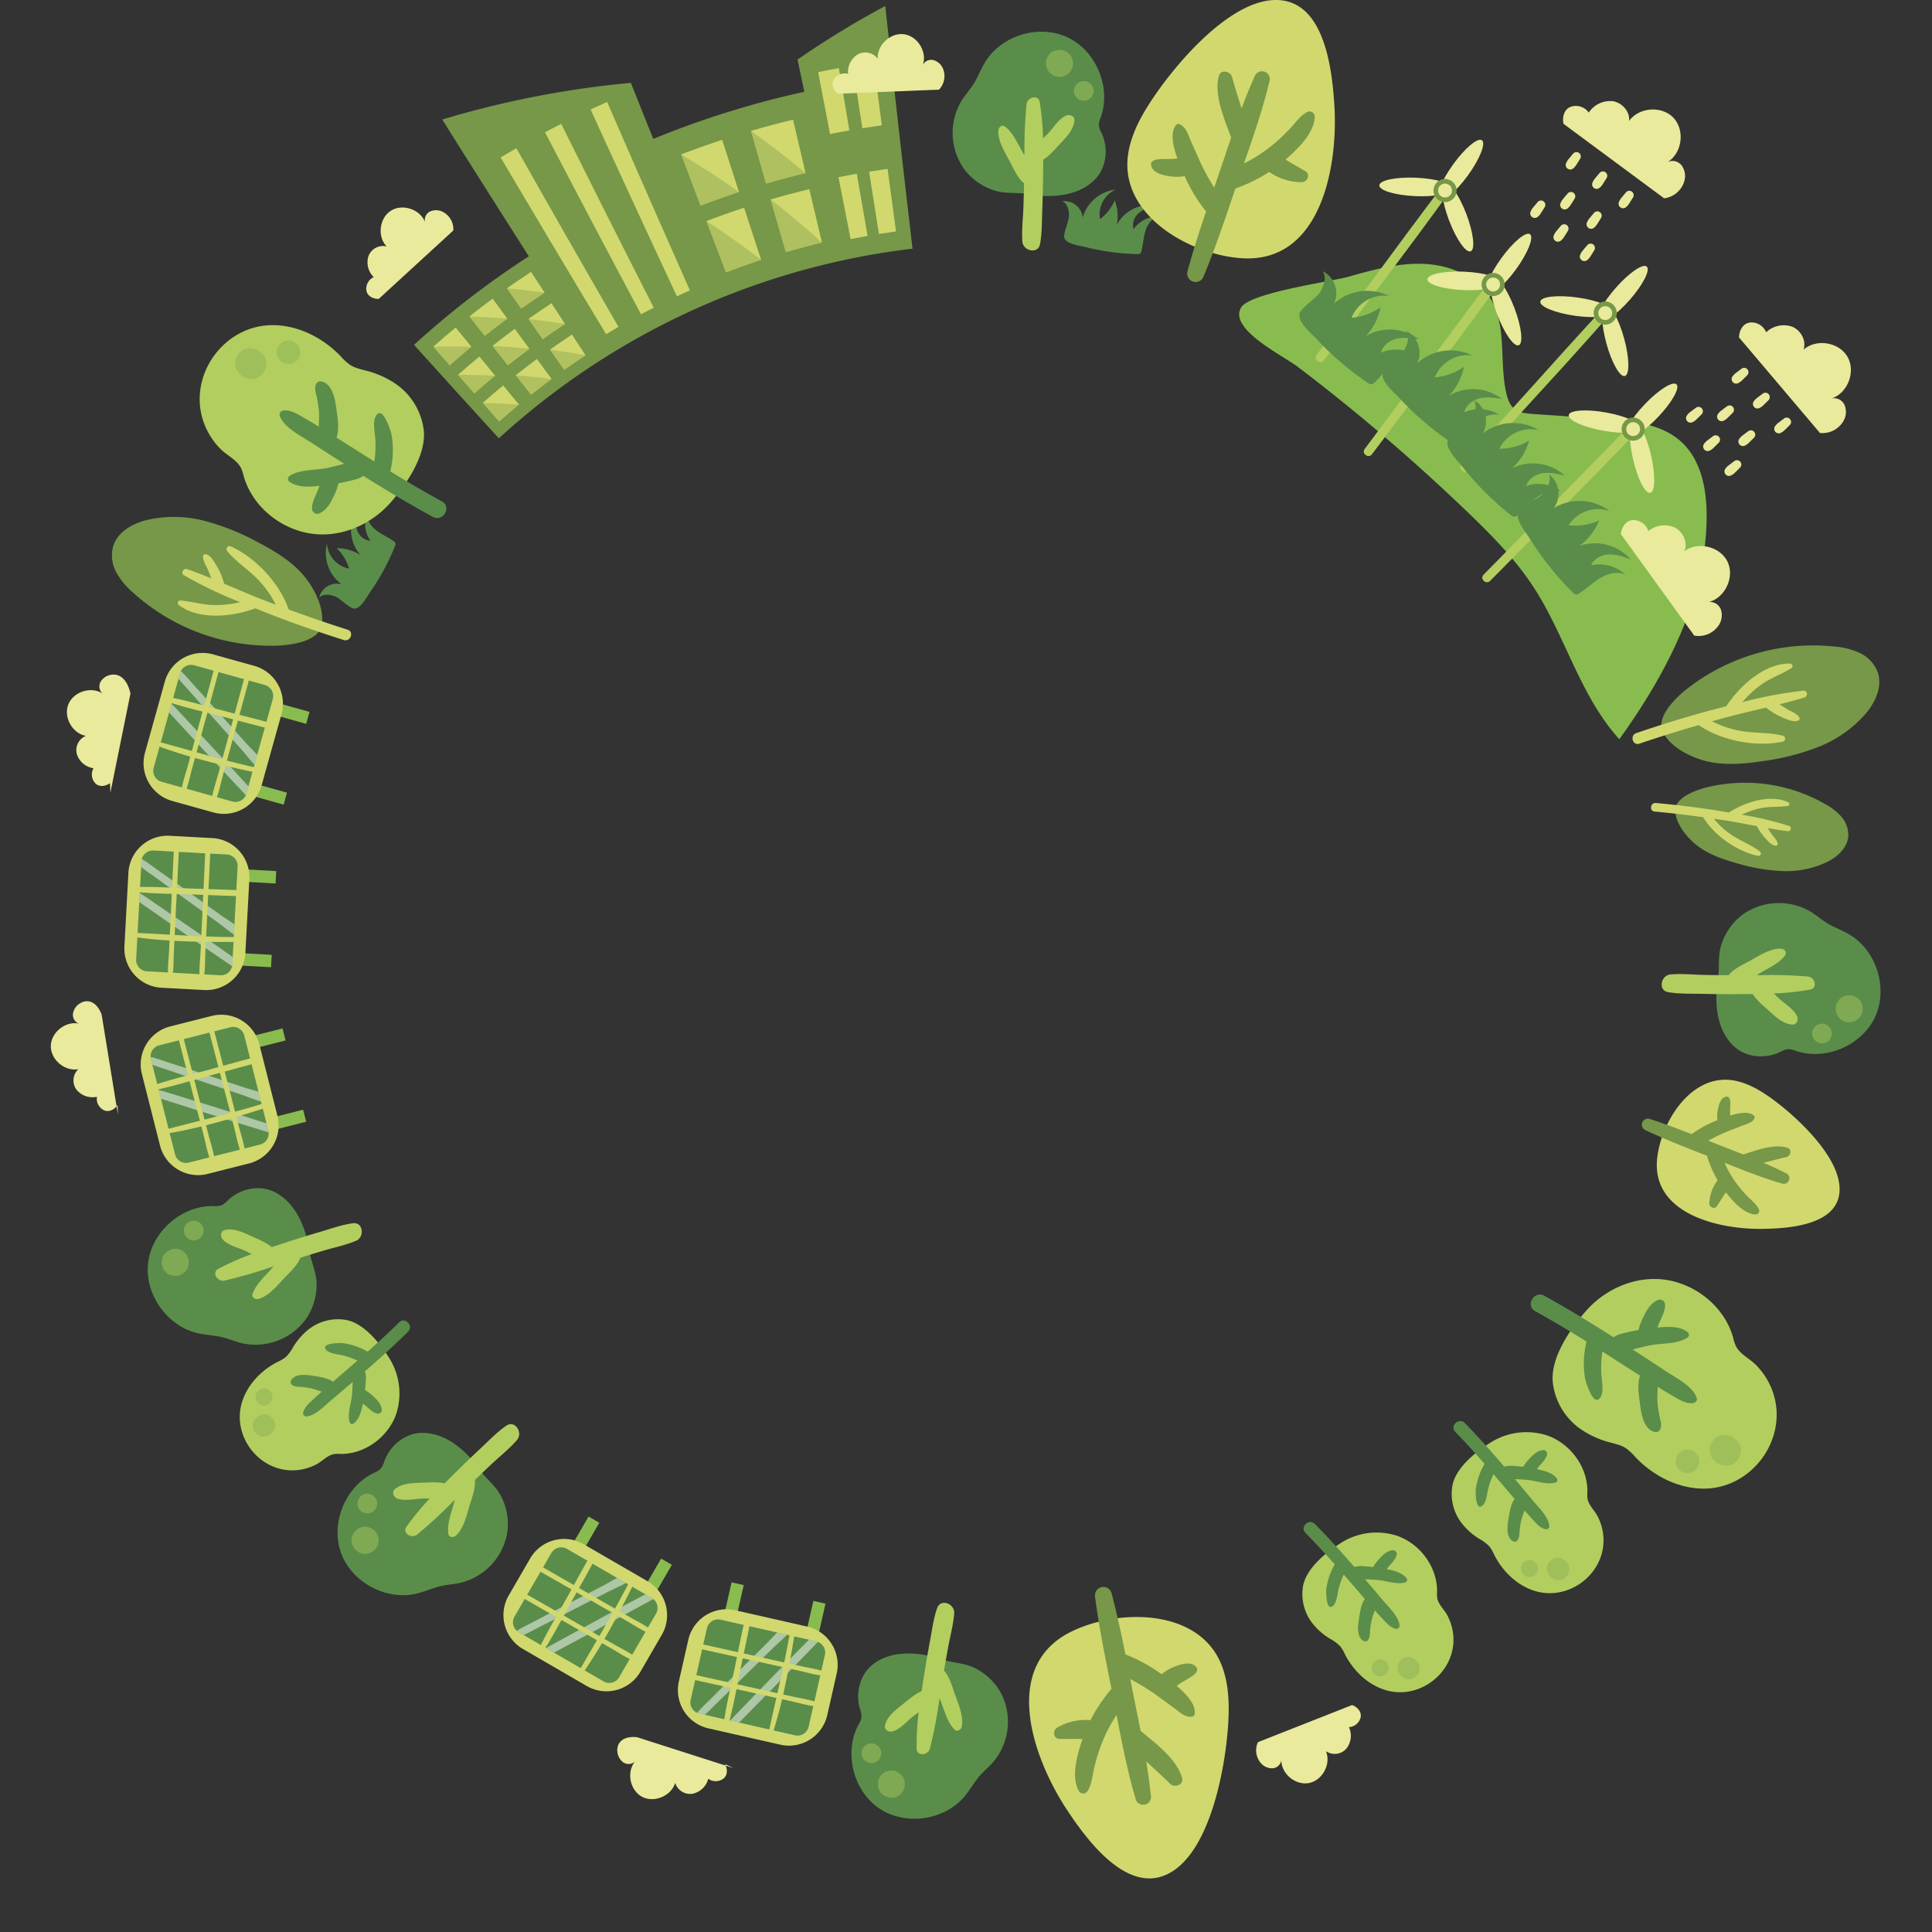 <?xml version="1.0" encoding="UTF-8"?>
<svg xmlns="http://www.w3.org/2000/svg" xmlns:xlink="http://www.w3.org/1999/xlink" width="722" height="722" viewBox="0 0 722 722">
  <rect x="0" y="0" width="722" height="722" fill="#333333" stroke="none"/>
  <defs>
    <clipPath id="clip-path">
      <rect id="Rectángulo_273" data-name="Rectángulo 273" width="21.625" height="19.187" fill="none"></rect>
    </clipPath>
    <clipPath id="clip-path-2">
      <rect id="Rectángulo_274" data-name="Rectángulo 274" width="20.41" height="19.72" fill="none"></rect>
    </clipPath>
    <clipPath id="clip-path-3">
      <rect id="Rectángulo_275" data-name="Rectángulo 275" width="20.457" height="19.163" fill="none"></rect>
    </clipPath>
    <clipPath id="clip-path-4">
      <rect id="Rectángulo_276" data-name="Rectángulo 276" width="19.207" height="19.702" fill="none"></rect>
    </clipPath>
    <clipPath id="clip-path-5">
      <rect id="Rectángulo_277" data-name="Rectángulo 277" width="14.241" height="7.055" fill="none"></rect>
    </clipPath>
    <clipPath id="clip-path-6">
      <rect id="Rectángulo_278" data-name="Rectángulo 278" width="14.183" height="7.3" fill="none"></rect>
    </clipPath>
    <clipPath id="clip-path-7">
      <rect id="Rectángulo_279" data-name="Rectángulo 279" width="14.087" height="7.6" fill="none"></rect>
    </clipPath>
    <clipPath id="clip-path-8">
      <rect id="Rectángulo_280" data-name="Rectángulo 280" width="13.887" height="6.963" fill="none"></rect>
    </clipPath>
    <clipPath id="clip-path-9">
      <rect id="Rectángulo_281" data-name="Rectángulo 281" width="13.814" height="7.291" fill="none"></rect>
    </clipPath>
    <clipPath id="clip-path-10">
      <rect id="Rectángulo_282" data-name="Rectángulo 282" width="13.703" height="7.592" fill="none"></rect>
    </clipPath>
    <clipPath id="clip-path-11">
      <rect id="Rectángulo_283" data-name="Rectángulo 283" width="13.533" height="6.954" fill="none"></rect>
    </clipPath>
    <clipPath id="clip-path-12">
      <rect id="Rectángulo_284" data-name="Rectángulo 284" width="13.446" height="7.28" fill="none"></rect>
    </clipPath>
    <clipPath id="clip-path-13">
      <rect id="Rectángulo_285" data-name="Rectángulo 285" width="13.323" height="7.583" fill="none"></rect>
    </clipPath>
    <clipPath id="clip-path-14">
      <rect id="Rectángulo_288" data-name="Rectángulo 288" width="29.651" height="34.169" fill="none"></rect>
    </clipPath>
    <clipPath id="clip-path-15">
      <rect id="Rectángulo_289" data-name="Rectángulo 289" width="29.417" height="35.009" fill="none"></rect>
    </clipPath>
    <clipPath id="clip-path-16">
      <rect id="Rectángulo_292" data-name="Rectángulo 292" width="34.922" height="27.356" fill="none"></rect>
    </clipPath>
    <clipPath id="clip-path-17">
      <rect id="Rectángulo_293" data-name="Rectángulo 293" width="34.875" height="28.235" fill="none"></rect>
    </clipPath>
    <clipPath id="clip-path-18">
      <rect id="Rectángulo_296" data-name="Rectángulo 296" width="41.078" height="15.854" fill="none"></rect>
    </clipPath>
    <clipPath id="clip-path-19">
      <rect id="Rectángulo_297" data-name="Rectángulo 297" width="41.261" height="16.716" fill="none"></rect>
    </clipPath>
    <clipPath id="clip-path-20">
      <rect id="Rectángulo_298" data-name="Rectángulo 298" width="24.357" height="14.368" fill="none"></rect>
    </clipPath>
    <clipPath id="clip-path-21">
      <rect id="Rectángulo_299" data-name="Rectángulo 299" width="24.388" height="14.27" fill="none"></rect>
    </clipPath>
    <clipPath id="clip-path-22">
      <rect id="Rectángulo_300" data-name="Rectángulo 300" width="18.131" height="8.477" fill="none"></rect>
    </clipPath>
    <clipPath id="clip-path-23">
      <rect id="Rectángulo_301" data-name="Rectángulo 301" width="8.414" height="18.004" fill="none"></rect>
    </clipPath>
    <clipPath id="clip-path-25">
      <rect id="Rectángulo_302" data-name="Rectángulo 302" width="17.842" height="19.098" fill="none"></rect>
    </clipPath>
    <clipPath id="clip-path-26">
      <rect id="Rectángulo_303" data-name="Rectángulo 303" width="15.653" height="20.656" fill="none"></rect>
    </clipPath>
    <clipPath id="clip-path-27">
      <rect id="Rectángulo_304" data-name="Rectángulo 304" width="18.953" height="18.006" fill="none"></rect>
    </clipPath>
    <clipPath id="clip-path-28">
      <rect id="Rectángulo_305" data-name="Rectángulo 305" width="10.151" height="22.499" fill="none"></rect>
    </clipPath>
  </defs>
  <g id="Grupo_798" data-name="Grupo 798" transform="translate(7268 -7056)">
    <g id="Grupo_797" data-name="Grupo 797" transform="translate(-14.001 43.44)">
      <path id="Trazado_12815" data-name="Trazado 12815" d="M217.114,21.243q1.264,6.022,2.534,12.043A341.465,341.465,0,0,0,163.2,50.894q-4.2-10.47-8.374-20.95a359.927,359.927,0,0,0-70.493,13.7q16.089,25.621,32.363,51.126a325.11,325.11,0,0,0-42.9,33.095q15.8,17.507,31.7,34.928a278.081,278.081,0,0,1,36.675-28.327q5.725-3.7,11.609-7.114,9.052-5.247,18.458-9.79,7.52-3.631,15.241-6.8a276.99,276.99,0,0,1,45.759-14.316q.51-.113,1.021-.223,12.779-2.759,25.833-4.311-5.338-45.319-10.178-90.7a334.726,334.726,0,0,0-32.808,20.033" transform="translate(-7173.069 7013.575)" fill="#769848"></path>
      <path id="Trazado_12837" data-name="Trazado 12837" d="M135.425,96.888q-2.32,1.346-4.618,2.735Q110.949,66.691,91.395,33.575q2.919-1.76,5.869-3.465,18.928,33.478,38.161,66.778" transform="translate(-7158.302 7037.828)" fill="#d1d86e"></path>
      <path id="Trazado_12844" data-name="Trazado 12844" d="M141.04,93.856q-2.384,1.219-4.749,2.483-18.095-33.93-35.879-68.03,3-1.6,6.033-3.145,17.14,34.427,34.6,68.692" transform="translate(-7150.734 7033.678)" fill="#d1d86e"></path>
      <path id="Trazado_12845" data-name="Trazado 12845" d="M146.791,91.126q-2.444,1.09-4.867,2.227Q125.639,58.518,109.672,23.53q3.079-1.44,6.185-2.821,15.306,35.279,30.933,70.417" transform="translate(-7142.963 7029.939)" fill="#d1d86e"></path>
      <path id="Trazado_12875" data-name="Trazado 12875" d="M149.7,47.925q-7.25,2.386-14.375,5.126-3.639-9.587-7.252-19.185,7.592-2.916,15.322-5.459,3.142,9.763,6.3,19.518" transform="translate(-7127.524 7036.399)" fill="#d1d86e"></path>
      <g id="Grupo_762" data-name="Grupo 762" transform="translate(-6999.452 7070.263)" opacity="0.38">
        <g id="Grupo_564" data-name="Grupo 564">
          <g id="Grupo_563" data-name="Grupo 563" clip-path="url(#clip-path)">
            <path id="Trazado_12544" data-name="Trazado 12544" d="M149.7,45.434q-7.25,2.386-14.375,5.126-3.639-9.587-7.252-19.185,11.206,6.682,21.627,14.059" transform="translate(-128.072 -31.373)" fill="#769848"></path>
          </g>
        </g>
      </g>
      <path id="Trazado_12887" data-name="Trazado 12887" d="M162.663,44.294q-7.438,1.782-14.772,3.923-2.83-9.854-5.637-19.72,7.813-2.279,15.745-4.175,2.32,9.987,4.664,19.972" transform="translate(-7115.622 7032.971)" fill="#d1d86e"></path>
      <g id="Grupo_764" data-name="Grupo 764" transform="translate(-6973.369 7061.468)" opacity="0.38">
        <g id="Grupo_567" data-name="Grupo 567">
          <g id="Grupo_566" data-name="Grupo 566" clip-path="url(#clip-path-2)">
            <path id="Trazado_12546" data-name="Trazado 12546" d="M162.663,42.389q-7.438,1.782-14.772,3.923-2.83-9.854-5.637-19.72,10.621,7.584,20.41,15.8" transform="translate(-142.253 -26.592)" fill="#769848"></path>
          </g>
        </g>
      </g>
      <path id="Trazado_12859" data-name="Trazado 12859" d="M153.658,61.7q-6.629,2.185-13.147,4.692-3.666-9.579-7.311-19.163,6.982-2.684,14.092-5.027,3.17,9.752,6.365,19.5" transform="translate(-7123.218 7047.974)" fill="#d1d86e"></path>
      <g id="Grupo_760" data-name="Grupo 760" transform="translate(-6990.017 7095.201)" opacity="0.38">
        <g id="Grupo_570" data-name="Grupo 570">
          <g id="Grupo_569" data-name="Grupo 569" clip-path="url(#clip-path-3)">
            <path id="Trazado_12548" data-name="Trazado 12548" d="M153.658,59.4q-6.629,2.185-13.147,4.692-3.666-9.579-7.311-19.163,10.627,6.9,20.457,14.471" transform="translate(-133.201 -44.933)" fill="#769848"></path>
          </g>
        </g>
      </g>
      <path id="Trazado_12863" data-name="Trazado 12863" d="M165.451,58.394q-6.8,1.63-13.507,3.592-2.861-9.846-5.7-19.7,7.187-2.1,14.478-3.848,2.353,9.981,4.729,19.957" transform="translate(-7112.272 7044.816)" fill="#d1d86e"></path>
      <g id="Grupo_761" data-name="Grupo 761" transform="translate(-6966.028 7087.101)" opacity="0.38">
        <g id="Grupo_573" data-name="Grupo 573">
          <g id="Grupo_572" data-name="Grupo 572" clip-path="url(#clip-path-4)">
            <path id="Trazado_12550" data-name="Trazado 12550" d="M165.451,56.639q-6.8,1.63-13.507,3.592-2.861-9.846-5.7-19.7,10.025,7.755,19.207,16.11" transform="translate(-146.244 -40.529)" fill="#769848"></path>
          </g>
        </g>
      </g>
      <path id="Trazado_12890" data-name="Trazado 12890" d="M167.585,37.113q-3.622.637-7.226,1.357-2.243-11.576-4.455-23.163,3.868-.77,7.756-1.453,1.945,11.631,3.925,23.258" transform="translate(-7104.166 7024.187)" fill="#d1d86e"></path>
      <path id="Trazado_12891" data-name="Trazado 12891" d="M173.8,36.141q-3.653.5-7.287,1.085-1.8-11.653-3.572-23.314,3.9-.626,7.82-1.162,1.5,11.7,3.038,23.391" transform="translate(-7098.257 7023.26)" fill="#d1d86e"></path>
      <path id="Trazado_12864" data-name="Trazado 12864" d="M170.926,58.532q-3.175.56-6.332,1.194-2.3-11.568-4.563-23.141,3.421-.684,6.86-1.291,2,11.623,4.035,23.238" transform="translate(-7100.702 7042.179)" fill="#d1d86e"></path>
      <path id="Trazado_12865" data-name="Trazado 12865" d="M176.327,57.686q-3.2.441-6.386.955-1.857-11.645-3.682-23.3,3.448-.555,6.917-1.032Q174.735,46,176.327,57.686" transform="translate(-7095.476 7041.354)" fill="#d1d86e"></path>
      <path id="Trazado_12846" data-name="Trazado 12846" d="M91.95,73.734q-4.113,3.4-8.122,6.956-3.059-3.484-6.119-6.974,4.127-3.658,8.363-7.162,2.938,3.592,5.878,7.18" transform="translate(-7169.787 7068.412)" fill="#d1d86e"></path>
      <g id="Grupo_758" data-name="Grupo 758" transform="translate(-7092.077 7142.049)" opacity="0.36">
        <g id="Grupo_576" data-name="Grupo 576">
          <g id="Grupo_575" data-name="Grupo 575" clip-path="url(#clip-path-5)">
            <path id="Trazado_12556" data-name="Trazado 12556" d="M91.95,70.5q-4.113,3.4-8.122,6.956-3.059-3.484-6.119-6.974,7.184-.168,14.241.018" transform="translate(-77.71 -70.405)" fill="#769848"></path>
          </g>
        </g>
      </g>
      <path id="Trazado_12838" data-name="Trazado 12838" d="M99.225,68.167q-4.276,3.159-8.455,6.472-2.866-3.65-5.727-7.3,4.3-3.41,8.707-6.663,2.737,3.746,5.475,7.491" transform="translate(-7163.632 7063.479)" fill="#d1d86e"></path>
      <g id="Grupo_755" data-name="Grupo 755" transform="translate(-7078.59 7130.819)" opacity="0.36">
        <g id="Grupo_579" data-name="Grupo 579">
          <g id="Grupo_578" data-name="Grupo 578" clip-path="url(#clip-path-6)">
            <path id="Trazado_12558" data-name="Trazado 12558" d="M99.225,65.127Q94.949,68.285,90.77,71.6q-2.866-3.65-5.727-7.3,7.162.243,14.182.828" transform="translate(-85.042 -64.299)" fill="#769848"></path>
          </g>
        </g>
      </g>
      <path id="Trazado_12847" data-name="Trazado 12847" d="M106.757,63.015q-4.431,2.913-8.766,5.979-2.662-3.8-5.321-7.6,4.464-3.159,9.029-6.156,2.527,3.89,5.058,7.778" transform="translate(-7157.23 7058.915)" fill="#d1d86e"></path>
      <g id="Grupo_759" data-name="Grupo 759" transform="translate(-7064.56 7120.31)" opacity="0.36">
        <g id="Grupo_582" data-name="Grupo 582">
          <g id="Grupo_581" data-name="Grupo 581" clip-path="url(#clip-path-7)">
            <path id="Trazado_12560" data-name="Trazado 12560" d="M106.757,60.206q-4.431,2.913-8.766,5.979-2.662-3.8-5.321-7.6,7.123.646,14.086,1.622" transform="translate(-92.67 -58.586)" fill="#769848"></path>
          </g>
        </g>
      </g>
      <path id="Trazado_12839" data-name="Trazado 12839" d="M96.615,79.608q-3.929,3.25-7.756,6.645-3.068-3.479-6.132-6.963,3.948-3.5,8-6.851,2.944,3.586,5.889,7.169" transform="translate(-7165.576 7073.351)" fill="#d1d86e"></path>
      <g id="Grupo_756" data-name="Grupo 756" transform="translate(-7082.848 7152.641)" opacity="0.36">
        <g id="Grupo_585" data-name="Grupo 585">
          <g id="Grupo_584" data-name="Grupo 584" clip-path="url(#clip-path-8)">
            <path id="Trazado_12562" data-name="Trazado 12562" d="M96.615,76.483q-3.929,3.25-7.756,6.645-3.068-3.479-6.132-6.963,7.01-.017,13.888.318" transform="translate(-82.728 -76.164)" fill="#769848"></path>
          </g>
        </g>
      </g>
      <path id="Trazado_12832" data-name="Trazado 12832" d="M103.554,74.3q-4.086,3.018-8.074,6.183-2.872-3.644-5.74-7.289,4.113-3.264,8.326-6.376,2.742,3.744,5.488,7.482" transform="translate(-7159.69 7068.631)" fill="#d1d86e"></path>
      <g id="Grupo_752" data-name="Grupo 752" transform="translate(-7069.951 7141.821)" opacity="0.36">
        <g id="Grupo_588" data-name="Grupo 588">
          <g id="Grupo_587" data-name="Grupo 587" clip-path="url(#clip-path-9)">
            <path id="Trazado_12564" data-name="Trazado 12564" d="M103.554,71.387q-4.086,3.018-8.074,6.183-2.872-3.644-5.74-7.289,6.983.383,13.814,1.105" transform="translate(-89.74 -70.28)" fill="#769848"></path>
          </g>
        </g>
      </g>
      <path id="Trazado_12840" data-name="Trazado 12840" d="M110.738,69.382q-4.229,2.781-8.37,5.713Q99.7,71.3,97.034,67.5q4.271-3.021,8.633-5.889,2.533,3.884,5.071,7.769" transform="translate(-7153.569 7064.266)" fill="#d1d86e"></path>
      <g id="Grupo_757" data-name="Grupo 757" transform="translate(-7056.535 7131.766)" opacity="0.36">
        <g id="Grupo_591" data-name="Grupo 591">
          <g id="Grupo_590" data-name="Grupo 590" clip-path="url(#clip-path-10)">
            <path id="Trazado_12566" data-name="Trazado 12566" d="M110.738,66.695q-4.229,2.781-8.37,5.713-2.668-3.8-5.334-7.592,6.933.775,13.7,1.88" transform="translate(-97.035 -64.813)" fill="#769848"></path>
          </g>
        </g>
      </g>
      <path id="Trazado_12833" data-name="Trazado 12833" d="M101.289,85.475q-3.744,3.1-7.39,6.334-3.076-3.476-6.143-6.954,3.766-3.341,7.633-6.54,2.946,3.581,5.9,7.16" transform="translate(-7161.355 7078.282)" fill="#d1d86e"></path>
      <g id="Grupo_753" data-name="Grupo 753" transform="translate(-7073.601 7163.137)" opacity="0.36">
        <g id="Grupo_594" data-name="Grupo 594">
          <g id="Grupo_593" data-name="Grupo 593" clip-path="url(#clip-path-11)">
            <path id="Trazado_12568" data-name="Trazado 12568" d="M101.289,82.491q-3.744,3.1-7.39,6.334-3.076-3.476-6.143-6.954,6.834.138,13.533.62" transform="translate(-87.755 -81.871)" fill="#769848"></path>
          </g>
        </g>
      </g>
      <path id="Trazado_12829" data-name="Trazado 12829" d="M107.893,80.419Q104,83.3,100.2,86.311q-2.877-3.639-5.753-7.28,3.926-3.115,7.945-6.086,2.751,3.738,5.5,7.473" transform="translate(-7155.74 7073.776)" fill="#d1d86e"></path>
      <g id="Grupo_751" data-name="Grupo 751" transform="translate(-7061.293 7152.808)" opacity="0.36">
        <g id="Grupo_597" data-name="Grupo 597">
          <g id="Grupo_596" data-name="Grupo 596" clip-path="url(#clip-path-12)">
            <path id="Trazado_12570" data-name="Trazado 12570" d="M107.893,77.642Q104,80.519,100.2,83.535q-2.877-3.639-5.753-7.28,6.8.527,13.446,1.387" transform="translate(-94.448 -76.255)" fill="#769848"></path>
          </g>
        </g>
      </g>
      <path id="Trazado_12834" data-name="Trazado 12834" d="M114.73,75.741q-4.031,2.651-7.977,5.444-2.676-3.791-5.345-7.583,4.072-2.883,8.238-5.622,2.538,3.882,5.084,7.761" transform="translate(-7149.897 7069.609)" fill="#d1d86e"></path>
      <g id="Grupo_754" data-name="Grupo 754" transform="translate(-7048.491 7143.211)" opacity="0.36">
        <g id="Grupo_600" data-name="Grupo 600">
          <g id="Grupo_599" data-name="Grupo 599" clip-path="url(#clip-path-13)">
            <path id="Trazado_12572" data-name="Trazado 12572" d="M114.73,73.176q-4.031,2.651-7.977,5.444-2.676-3.791-5.345-7.583,6.745.908,13.321,2.139" transform="translate(-101.407 -71.037)" fill="#769848"></path>
          </g>
        </g>
      </g>
      <path id="Trazado_12804" data-name="Trazado 12804" d="M337.046,147.2a76.693,76.693,0,0,1,54.8-15.646,27.7,27.7,0,0,1,9.509,2.389,13.2,13.2,0,0,1,6.739,7.21c1.806,5.227-.752,10.908-4.116,15.046A45.067,45.067,0,0,1,386.1,169.012a89.174,89.174,0,0,1-21.351,5.424c-6.551.966-13.281,1.567-19.827.178-5.85-1.241-13.945-5.016-17.013-10.892-3.092-5.926,5.324-13.559,9.137-16.525" transform="translate(-6960.38 7122.61)" fill="#769848"></path>
      <path id="Trazado_12805" data-name="Trazado 12805" d="M377.625,163.986a1.144,1.144,0,0,0-.033-2.19c-5.023-1.278-10.434-.875-15.556-1.762a37.019,37.019,0,0,1-10.928-3.623c1.172-.329,2.339-.668,3.513-.99,5.5-1.514,11.092-2.788,16.659-4.12a25.193,25.193,0,0,0,5.76,3.52c1.725.723,4.346,2.086,6.218,1.33a.811.811,0,0,0,.46-1.184c-.91-1.558-3.184-2.251-4.672-3.167q-1.379-.85-2.709-1.74c3.136-.791,6.257-1.624,9.341-2.568,1.339-.408,1.127-2.669-.37-2.529a156.112,156.112,0,0,0-22.867,4.295,38.2,38.2,0,0,1,7.2-6.658c3.48-2.452,7.489-3.814,11.083-6.014a.96.96,0,0,0-.508-1.766c-9.615-.061-18.8,8.37-23.785,15.964l-2.064.53c-10.649,2.731-21.165,5.979-31.579,9.5-2.5.846-1.379,4.815,1.138,3.962,7.348-2.492,14.752-4.791,22.2-6.95,8.422,5.849,21.474,8.365,31.5,6.163" transform="translate(-6965.296 7125.701)" fill="#d1d86e"></path>
      <path id="Trazado_12888" data-name="Trazado 12888" d="M73.726,153.154A76.7,76.7,0,0,1,20.3,133.313a27.645,27.645,0,0,1-6.248-7.555,13.2,13.2,0,0,1-1.162-9.8c1.641-5.279,7.066-8.344,12.229-9.685a45.065,45.065,0,0,1,21.993.256A89.275,89.275,0,0,1,67.53,114.8c5.852,3.1,11.629,6.6,16.082,11.6,3.98,4.466,8.267,12.3,7.261,18.852-1.017,6.6-12.319,7.772-17.147,7.907" transform="translate(-7224.592 7100.698)" fill="#769848"></path>
      <path id="Trazado_12876" data-name="Trazado 12876" d="M45.525,111.043c-1.056-.467-1.957.953-1.271,1.788,3.29,4,7.89,6.882,11.491,10.627a36.951,36.951,0,0,1,6.662,9.395c-1.137-.429-2.279-.848-3.415-1.284-5.334-2.04-10.588-4.322-15.865-6.544a25.233,25.233,0,0,0-2.556-6.248c-.964-1.606-2.268-4.254-4.223-4.754a.813.813,0,0,0-1.074.682c-.188,1.793,1.234,3.7,1.891,5.319.4,1,.789,2,1.151,3.007-2.994-1.221-6-2.4-9.047-3.465-1.321-.462-2.488,1.486-1.2,2.259A155.818,155.818,0,0,0,49.038,131.9a38.072,38.072,0,0,1-9.742,1.105c-4.256-.085-8.293-1.361-12.492-1.716a.96.96,0,0,0-.636,1.723c7.712,5.742,20.1,4.385,28.62,1.218q.988.4,1.977.8c10.2,4.1,20.6,7.714,31.071,11.043,2.518.8,3.962-3.06,1.427-3.864-7.4-2.343-14.725-4.876-22.006-7.546-3.323-9.7-12.352-19.455-21.732-23.617" transform="translate(-7213.359 7105.67)" fill="#d1d86e"></path>
      <path id="Trazado_12801" data-name="Trazado 12801" d="M341.889,160.762a60.167,60.167,0,0,1,44.262,6.286A21.706,21.706,0,0,1,392.2,171.8a10.358,10.358,0,0,1,2.527,7.318c-.375,4.32-4.022,7.574-7.754,9.466a35.347,35.347,0,0,1-16.9,3.474,70.085,70.085,0,0,1-17.031-2.93c-5-1.4-10.014-3.117-14.263-6.2-3.794-2.757-8.389-8.045-8.71-13.235-.326-5.233,8.142-8.013,11.821-8.924" transform="translate(-6958.015 7146.026)" fill="#769848"></path>
      <path id="Trazado_12802" data-name="Trazado 12802" d="M365.218,183.649a.9.9,0,0,0,.675-1.58c-3.189-2.52-7.195-3.96-10.583-6.229a28.954,28.954,0,0,1-6.673-6.086c.944.14,1.889.27,2.832.414,4.427.673,8.837,1.543,13.251,2.367a19.8,19.8,0,0,0,3,4.361c1.006,1.07,2.448,2.882,4.03,2.939a.638.638,0,0,0,.71-.7c-.156-1.407-1.563-2.63-2.338-3.761q-.717-1.048-1.385-2.111c2.5.436,5,.835,7.513,1.144,1.089.134,1.659-1.554.543-1.931a122.457,122.457,0,0,0-17.756-4.223,29.861,29.861,0,0,1,7.283-2.472c3.276-.646,6.584-.342,9.862-.771a.755.755,0,0,0,.2-1.429c-6.871-3.112-16.143,0-22.14,3.846l-1.648-.28c-8.5-1.442-17.073-2.474-25.657-3.276-2.065-.193-2.525,3.007-.451,3.2,6.062.561,12.1,1.278,18.127,2.11,4.166,6.879,12.716,12.849,20.6,14.471" transform="translate(-6962.138 7148.768)" fill="#d1d86e"></path>
      <path id="Trazado_12806" data-name="Trazado 12806" d="M282.434,58.408c9.27-2.61,18.741-5.244,28.359-4.756s19.582,4.659,24.572,12.9c6.255,10.323,3.235,23.625,5.919,35.394.493,2.163,1.262,4.4,2.97,5.814,1.878,1.55,4.48,1.788,6.91,1.957l27.194,1.9c10.018.7,20.856,1.733,28.287,8.49,7.447,6.774,9.522,17.662,9.512,27.731-.024,30.36-14.92,58.773-32.629,83.435-14.7-16.154-20.148-38.6-32.09-56.886-6.763-10.355-15.521-19.236-24.436-27.809a721.731,721.731,0,0,0-63.7-54.508c-5.567-4.228-25.752-13.976-21.169-22.058,3.191-5.632,33.611-9.713,40.306-11.6" transform="translate(-7032.37 7057.535)" fill="#89bc4f"></path>
      <path id="Trazado_12841" data-name="Trazado 12841" d="M308,37.772a.842.842,0,0,0-1.17-.846c-2.6,1.311-4.425,4.348-6.159,6.6-2.082,2.707-4.1,5.468-6.147,8.2-4.186,5.576-8.3,11.2-12.451,16.807q-12.321,16.638-24.724,33.214c-1.3,1.734,1.429,3.708,2.731,1.973q12.439-16.553,24.886-33.1c4.094-5.466,8.212-10.916,12.249-16.426,2.018-2.753,4.05-5.5,6.049-8.267,1.727-2.393,4.228-5.179,4.736-8.157" transform="translate(-7019.32 7043.486)" fill="#b2ce5f"></path>
      <path id="Trazado_12877" data-name="Trazado 12877" d="M293.094,41.639c-4.4,6.1-9.222,10.132-10.765,9.019s.778-6.958,5.181-13.053,9.222-10.134,10.763-9.019-.776,6.958-5.179,13.053" transform="translate(-6998.47 7036.395)" fill="#e9ea9b"></path>
      <path id="Trazado_12878" data-name="Trazado 12878" d="M283.688,36.135c7.511.329,13.535,2.135,13.452,4.037s-6.24,3.174-13.754,2.845-13.535-2.135-13.45-4.037,6.24-3.174,13.752-2.845" transform="translate(-7008.471 7042.841)" fill="#e9ea9b"></path>
      <path id="Trazado_12866" data-name="Trazado 12866" d="M291.735,48.754c-2.672-7.028-6.281-12.177-8.059-11.5s-1.052,6.923,1.62,13.95,6.279,12.179,8.058,11.5,1.054-6.923-1.618-13.95" transform="translate(-6997.757 7043.772)" fill="#e9ea9b"></path>
      <path id="Trazado_12879" data-name="Trazado 12879" d="M289.52,40a4.314,4.314,0,1,1-4.946-3.572A4.312,4.312,0,0,1,289.52,40" transform="translate(-6999.23 7043.082)" fill="#769848"></path>
      <path id="Trazado_12880" data-name="Trazado 12880" d="M285.99,37.8a2.588,2.588,0,1,1-3.614.583,2.589,2.589,0,0,1,3.614-.583" transform="translate(-6998.442 7043.869)" fill="#e9ea9b"></path>
      <path id="Trazado_12816" data-name="Trazado 12816" d="M317.771,56.861a.842.842,0,0,0-1.17-.846c-2.6,1.311-4.425,4.348-6.159,6.6-2.082,2.707-4.1,5.468-6.147,8.2-4.186,5.576-8.3,11.2-12.451,16.807q-12.321,16.638-24.724,33.214c-1.3,1.734,1.429,3.708,2.731,1.973q12.439-16.553,24.886-33.1c4.094-5.466,8.212-10.916,12.249-16.426,2.018-2.753,4.05-5.5,6.049-8.267,1.727-2.393,4.228-5.179,4.736-8.157" transform="translate(-7011.122 7059.505)" fill="#b2ce5f"></path>
      <path id="Trazado_12848" data-name="Trazado 12848" d="M302.863,60.728c-4.4,6.1-9.222,10.134-10.765,9.019s.778-6.958,5.181-13.055,9.222-10.132,10.763-9.018-.776,6.958-5.179,13.053" transform="translate(-6990.271 7052.414)" fill="#e9ea9b"></path>
      <path id="Trazado_12849" data-name="Trazado 12849" d="M293.457,55.224c7.511.329,13.535,2.135,13.452,4.037s-6.24,3.174-13.754,2.845-13.535-2.135-13.45-4.037,6.24-3.174,13.752-2.845" transform="translate(-7000.272 7058.86)" fill="#e9ea9b"></path>
      <path id="Trazado_12842" data-name="Trazado 12842" d="M301.5,67.843c-2.672-7.028-6.281-12.177-8.059-11.5s-1.052,6.923,1.62,13.95,6.279,12.177,8.057,11.5,1.054-6.923-1.618-13.95" transform="translate(-6989.559 7059.792)" fill="#e9ea9b"></path>
      <path id="Trazado_12850" data-name="Trazado 12850" d="M299.289,59.086a4.314,4.314,0,1,1-4.946-3.572,4.314,4.314,0,0,1,4.946,3.572" transform="translate(-6991.032 7059.101)" fill="#769848"></path>
      <path id="Trazado_12851" data-name="Trazado 12851" d="M295.759,56.888a2.588,2.588,0,1,1-3.614.583,2.589,2.589,0,0,1,3.614-.583" transform="translate(-6990.244 7059.889)" fill="#e9ea9b"></path>
      <path id="Trazado_12809" data-name="Trazado 12809" d="M350.2,86.513a.842.842,0,0,0-1.045-1c-2.757.947-4.973,3.708-7,5.707-2.43,2.4-4.8,4.861-7.2,7.287-4.9,4.957-9.744,9.974-14.616,14.964q-14.462,14.812-29,29.55c-1.527,1.543.912,3.868,2.439,2.327q14.569-14.713,29.144-29.416c4.8-4.859,9.619-9.7,14.364-14.612,2.373-2.455,4.76-4.9,7.116-7.37,2.036-2.137,4.892-4.558,5.8-7.44" transform="translate(-6990.912 7084.293)" fill="#b2ce5f"></path>
      <path id="Trazado_12817" data-name="Trazado 12817" d="M332.14,90.454c-5.19,5.442-10.513,8.788-11.89,7.476s1.716-6.79,6.9-12.231,10.513-8.79,11.89-7.476-1.712,6.788-6.9,12.231" transform="translate(-6966.522 7077.965)" fill="#e9ea9b"></path>
      <path id="Trazado_12818" data-name="Trazado 12818" d="M322.441,84.177c7.4,1.344,13.119,3.952,12.779,5.825s-6.614,2.3-14.011.953S308.089,87,308.43,85.131s6.614-2.3,14.011-.955" transform="translate(-6976.179 7082.543)" fill="#e9ea9b"></path>
      <path id="Trazado_12811" data-name="Trazado 12811" d="M328.753,98.212c-1.694-7.326-4.57-12.917-6.424-12.488s-1.983,6.715-.289,14.04,4.57,12.917,6.424,12.488,1.983-6.715.289-14.04" transform="translate(-6965.744 7084.479)" fill="#e9ea9b"></path>
      <path id="Trazado_12819" data-name="Trazado 12819" d="M327.794,89.063a4.313,4.313,0,1,1-4.414-4.21,4.312,4.312,0,0,1,4.414,4.21" transform="translate(-6967.154 7083.767)" fill="#769848"></path>
      <path id="Trazado_12820" data-name="Trazado 12820" d="M324.48,86.5a2.588,2.588,0,1,1-3.658.086,2.589,2.589,0,0,1,3.658-.086" transform="translate(-6966.368 7084.554)" fill="#e9ea9b"></path>
      <path id="Trazado_12813" data-name="Trazado 12813" d="M343.417,62.854a.842.842,0,0,0-1.083-.955c-2.716,1.056-4.822,3.9-6.766,5.979-2.332,2.494-4.6,5.047-6.906,7.568-4.7,5.146-9.343,10.351-14.013,15.53q-13.863,15.372-27.805,30.678c-1.466,1.6,1.063,3.829,2.529,2.227q13.971-15.278,27.954-30.547c4.6-5.047,9.227-10.075,13.774-15.172,2.273-2.547,4.561-5.084,6.818-7.646,1.95-2.216,4.708-4.749,5.5-7.664" transform="translate(-6994.652 7064.467)" fill="#b2ce5f"></path>
      <path id="Trazado_12852" data-name="Trazado 12852" d="M326.239,66.779c-4.97,5.643-10.156,9.2-11.583,7.942s1.444-6.853,6.413-12.5,10.154-9.2,11.583-7.94-1.444,6.851-6.413,12.494" transform="translate(-6971.249 7057.904)" fill="#e9ea9b"></path>
      <path id="Trazado_12853" data-name="Trazado 12853" d="M316.61,60.683c7.445,1.05,13.266,3.428,13,5.313s-6.516,2.558-13.961,1.508-13.266-3.428-13-5.313,6.518-2.558,13.963-1.508" transform="translate(-6981.026 7063.069)" fill="#e9ea9b"></path>
      <path id="Trazado_12835" data-name="Trazado 12835" d="M323.427,74.364c-1.983-7.252-5.08-12.724-6.914-12.223s-1.716,6.79.269,14.04S321.86,88.908,323.7,88.4s1.714-6.787-.268-14.04" transform="translate(-6970.476 7064.682)" fill="#e9ea9b"></path>
      <path id="Trazado_12854" data-name="Trazado 12854" d="M322.109,65.31a4.313,4.313,0,1,1-4.578-4.032,4.312,4.312,0,0,1,4.578,4.032" transform="translate(-6971.919 7063.977)" fill="#769848"></path>
      <path id="Trazado_12855" data-name="Trazado 12855" d="M318.728,62.854a2.588,2.588,0,1,1-3.653.232,2.588,2.588,0,0,1,3.653-.232" transform="translate(-6971.131 7064.765)" fill="#e9ea9b"></path>
      <path id="Trazado_12867" data-name="Trazado 12867" d="M208.026,48.35c.026-2.128-.552-4.629-2.511-5.459a6.845,6.845,0,0,1,7.642,6.069,14.494,14.494,0,0,1,12.312-10.436,10.2,10.2,0,0,0-5.856,11.022,17.187,17.187,0,0,0,5.5-7,16.283,16.283,0,0,1,.743,9.214,13.912,13.912,0,0,1,13.456-7.4,16.953,16.953,0,0,0-5.464,3.208,5.773,5.773,0,0,0-1.71,5.792,11.114,11.114,0,0,1,9.054-4.808c-2.382.782-3.91,3.149-4.635,5.549s-.837,4.944-1.46,7.372a1.671,1.671,0,0,1-.436.877,1.745,1.745,0,0,1-1.212.28,86.725,86.725,0,0,1-19.455-2.672c-2.323-.592-7.033-1.083-7.725-3.469-.452-1.561,1.733-6.132,1.758-8.144" transform="translate(-7062.532 7044.89)" fill="#5a8d4a"></path>
      <path id="Trazado_12830" data-name="Trazado 12830" d="M261.364,62.982c1.5-2.352,2.608-5.542,1.045-7.846,4.375,1.869,6.434,7.9,4.14,12.139a18.524,18.524,0,0,1,20.7-2.948A13.185,13.185,0,0,0,273.2,72.474a22.049,22.049,0,0,0,10.868-3.919,21.588,21.588,0,0,1-5.586,10.781,17.754,17.754,0,0,1,19.841,1.24c-2.715-.443-5.51-.883-8.2-.276s-5.28,2.512-5.891,5.244a14.18,14.18,0,0,1,13.237,1.023c-3.145-.807-6.459.754-8.916,2.915s-4.346,4.914-6.715,7.178a2.152,2.152,0,0,1-1.085.671,2.234,2.234,0,0,1-1.516-.544,112.485,112.485,0,0,1-19.415-16.674c-2.126-2.3-6.934-6.158-6.034-9.3.589-2.058,6.148-5.606,7.574-7.829" transform="translate(-7022.112 7058.83)" fill="#5a8d4a"></path>
      <path id="Trazado_12821" data-name="Trazado 12821" d="M278.283,75.083c1.506-2.352,2.61-5.541,1.045-7.846,4.375,1.869,6.435,7.9,4.142,12.139a18.523,18.523,0,0,1,20.7-2.948,13.187,13.187,0,0,0-14.05,8.148,22.049,22.049,0,0,0,10.868-3.919A21.6,21.6,0,0,1,295.4,91.437a17.754,17.754,0,0,1,19.841,1.24c-2.716-.443-5.51-.883-8.2-.276s-5.28,2.512-5.889,5.244a14.176,14.176,0,0,1,13.235,1.023c-3.145-.807-6.459.754-8.916,2.915s-4.346,4.914-6.713,7.178a2.166,2.166,0,0,1-1.085.671,2.226,2.226,0,0,1-1.517-.544,112.473,112.473,0,0,1-19.413-16.674c-2.128-2.3-6.936-6.158-6.036-9.3.589-2.058,6.15-5.606,7.574-7.829" transform="translate(-7007.914 7068.985)" fill="#5a8d4a"></path>
      <path id="Trazado_12812" data-name="Trazado 12812" d="M292.091,89.075c1.677-2.227,3.018-5.323,1.63-7.743,4.223,2.2,5.823,8.381,3.219,12.426A18.507,18.507,0,0,1,317.8,92.426a13.15,13.15,0,0,0-14.618,7.033A22,22,0,0,0,314.306,96.4a21.548,21.548,0,0,1-6.376,10.316,17.764,17.764,0,0,1,19.689,2.777c-2.676-.651-5.427-1.308-8.153-.91s-5.453,2.095-6.264,4.771a14.174,14.174,0,0,1,13.115,2.049c-3.075-1.05-6.5.248-9.108,2.213s-4.7,4.563-7.23,6.638a2.163,2.163,0,0,1-1.131.585,2.234,2.234,0,0,1-1.473-.66,112.857,112.857,0,0,1-18.1-18.136c-1.95-2.455-6.454-6.678-5.321-9.744.741-2.007,6.551-5.113,8.138-7.219" transform="translate(-6996.859 7080.813)" fill="#5a8d4a"></path>
      <path id="Trazado_12810" data-name="Trazado 12810" d="M307.221,103.86c1.913-2.023,3.583-4.947,2.47-7.511a9.115,9.115,0,0,1,1.832,12.718,18.491,18.491,0,0,1,20.868,1.05,13.1,13.1,0,0,0-15.3,5.326,21.936,21.936,0,0,0,11.394-1.779,21.432,21.432,0,0,1-7.469,9.529,17.791,17.791,0,0,1,19.256,5c-2.586-.953-5.249-1.918-8-1.834s-5.648,1.462-6.748,4.03a14.2,14.2,0,0,1,12.806,3.528c-2.941-1.394-6.481-.491-9.293,1.164s-5.172,4-7.912,5.773a2.141,2.141,0,0,1-1.188.452,2.25,2.25,0,0,1-1.392-.824,113.605,113.605,0,0,1-15.99-20.084c-1.668-2.663-5.678-7.373-4.215-10.29.958-1.911,7.072-4.337,8.88-6.25" transform="translate(-6984.896 7093.416)" fill="#5a8d4a"></path>
      <path id="Trazado_12868" data-name="Trazado 12868" d="M60.513,135.339c-1.983-.772-4.526-1.111-5.994.432a6.848,6.848,0,0,1,8.37-5.023,14.489,14.489,0,0,1-5.44-15.194,10.192,10.192,0,0,0,8.258,9.358A17.2,17.2,0,0,0,61.09,117.3a16.279,16.279,0,0,1,8.887,2.545,13.913,13.913,0,0,1-2.194-15.2,16.991,16.991,0,0,0,1.081,6.242,5.774,5.774,0,0,0,4.821,3.638,11.116,11.116,0,0,1-1.317-10.167c-.107,2.505,1.573,4.767,3.564,6.29s4.333,2.522,6.388,3.958a1.686,1.686,0,0,1,.669.717,1.746,1.746,0,0,1-.166,1.232,86.815,86.815,0,0,1-9.341,17.274c-1.374,1.968-3.487,6.2-5.965,6.012-1.62-.125-5.13-3.78-7.006-4.51" transform="translate(-7189.248 7100.143)" fill="#5a8d4a"></path>
      <rect id="Rectángulo_573" data-name="Rectángulo 573" width="4.643" height="14.509" transform="translate(-7161.973 7309.356) rotate(-74.422)" fill="#89bc4f"></rect>
      <rect id="Rectángulo_571" data-name="Rectángulo 571" width="4.643" height="14.509" transform="translate(-7153.555 7279.17) rotate(-74.422)" fill="#89bc4f"></rect>
      <path id="Trazado_12893" data-name="Trazado 12893" d="M70.381,155.554l-7.4,26.534a14.666,14.666,0,0,1-18.065,10.186L29.563,187.99A14.662,14.662,0,0,1,19.38,169.927l7.4-26.534A14.662,14.662,0,0,1,44.842,133.21L60.2,137.491a14.663,14.663,0,0,1,10.185,18.063" transform="translate(-7219.192 7123.894)" fill="#d1d86e"></path>
      <path id="Trazado_12896" data-name="Trazado 12896" d="M36.07,135.247l26.451,7.377a4.263,4.263,0,0,1,2.959,5.247l-9.856,35.34a3.707,3.707,0,0,1-.219.59,4.253,4.253,0,0,1-5.028,2.369l-26.451-7.377a4.264,4.264,0,0,1-2.959-5.247l9.856-35.34a4.146,4.146,0,0,1,.315-.8,4.264,4.264,0,0,1,4.933-2.156" transform="translate(-7217.537 7125.927)" fill="#5a8d4a"></path>
      <g id="Grupo_767" data-name="Grupo 767" transform="translate(-7190.807 7275.558)" opacity="0.51">
        <g id="Grupo_603" data-name="Grupo 603">
          <g id="Grupo_602" data-name="Grupo 602" clip-path="url(#clip-path-14)">
            <path id="Trazado_12612" data-name="Trazado 12612" d="M24.934,143c1.58,1.591,3.1,3.243,4.633,4.883q4.552,4.867,9.108,9.746,7.556,8.072,15,16.24l-.756,2.711a3.622,3.622,0,0,1-.219.589q-8.147-8.668-16.233-17.4-4.524-4.905-9.043-9.812c-1.137-1.234-2.277-2.461-3.4-3.708Z" transform="translate(-24.028 -142.996)" fill="#fff"></path>
          </g>
        </g>
      </g>
      <g id="Grupo_768" data-name="Grupo 768" transform="translate(-7187.291 7263.327)" opacity="0.51">
        <g id="Grupo_606" data-name="Grupo 606">
          <g id="Grupo_605" data-name="Grupo 605" clip-path="url(#clip-path-15)">
            <path id="Trazado_12613" data-name="Trazado 12613" d="M26.832,136.346c2.26,2.2,4.289,4.666,6.4,6.961,3,3.257,5.935,6.566,8.889,9.865s5.9,6.592,8.858,9.893c1.359,1.517,2.913,3.029,4.377,4.611l-1.026,3.678c-1.907-2.019-3.631-4.307-5.413-6.3q-4.42-4.955-8.841-9.906c-2.948-3.3-5.911-6.588-8.817-9.93-1.733-2-3.6-3.945-5.321-6l.578-2.069a4.194,4.194,0,0,1,.315-.8" transform="translate(-25.94 -136.346)" fill="#fff"></path>
          </g>
        </g>
      </g>
      <path id="Trazado_12894" data-name="Trazado 12894" d="M55.247,138.917q-1.981,7.2-3.93,14.4-2.213-.566-4.421-1.138c-1.721-.447-3.441-.914-5.164-1.381q2-7.3,3.986-14.607c.315-1.159-1.492-1.595-1.81-.44q-2,7.275-3.973,14.561c-4.18-1.131-8.378-2.231-12.61-3.038a.932.932,0,0,0-.5,1.8c4.092,1.354,8.3,2.433,12.5,3.478q-1.081,3.992-2.165,7.982l-1.836,6.754c-4.565-1.28-9.132-2.568-13.728-3.785a.728.728,0,0,0-.392,1.4c4.418,1.7,8.953,3.171,13.546,4.495l-.883,3.252c-1.034,3.8-2.606,7.82-2.625,11.786a.35.35,0,0,0,.649.158c1.909-3.272,2.586-7.344,3.579-10.967l1.021-3.734q4.8,1.341,9.645,2.5l-.929,3.421c-1.032,3.8-2.606,7.822-2.625,11.786a.349.349,0,0,0,.649.158c1.909-3.27,2.586-7.342,3.579-10.967q.543-1.986,1.089-3.976c4.079.962,8.161,1.856,12.209,2.728,1.133.243,1.628-1.5.486-1.744-4.087-.879-8.133-1.878-12.161-2.93q.921-3.368,1.845-6.737,1.123-4.1,2.249-8.2c4.429,1.168,8.858,2.336,13.307,3.4a1.068,1.068,0,0,0,.574-2.056c-4.41-1.23-8.85-2.363-13.29-3.5q1.978-7.211,3.936-14.425a.932.932,0,0,0-1.81-.441M48.5,163.7l-1.823,6.709q-4.814-1.28-9.6-2.63l1.865-6.809q1.092-3.987,2.187-7.969c1.731.429,3.46.857,5.177,1.3q2.215.574,4.432,1.161Q49.62,159.577,48.5,163.7" transform="translate(-7217.622 7125.917)" fill="#d1d86e"></path>
      <rect id="Rectángulo_576" data-name="Rectángulo 576" width="4.643" height="14.509" transform="translate(-7167.197 7373.236) rotate(-86.912)" fill="#89bc4f"></rect>
      <rect id="Rectángulo_574" data-name="Rectángulo 574" width="4.643" height="14.509" transform="translate(-7165.505 7341.944) rotate(-86.912)" fill="#89bc4f"></rect>
      <path id="Trazado_12897" data-name="Trazado 12897" d="M61.648,186.124,60.16,213.63a14.661,14.661,0,0,1-15.433,13.851l-15.916-.861A14.665,14.665,0,0,1,14.96,211.187l1.488-27.507a14.664,14.664,0,0,1,15.435-13.849l15.915.861a14.661,14.661,0,0,1,13.851,15.433" transform="translate(-7222.464 7155.063)" fill="#d1d86e"></path>
      <path id="Trazado_12898" data-name="Trazado 12898" d="M23.8,172.822,51.225,174.3a4.264,4.264,0,0,1,4.024,4.484l-1.981,36.635a3.616,3.616,0,0,1-.086.622,4.251,4.251,0,0,1-4.4,3.4l-27.421-1.482a4.262,4.262,0,0,1-4.024-4.482l1.981-36.635a4.174,4.174,0,0,1,.134-.853,4.264,4.264,0,0,1,4.35-3.171" transform="translate(-7220.454 7157.587)" fill="#5a8d4a"></path>
      <g id="Grupo_769" data-name="Grupo 769" transform="translate(-7201.955 7346.275)" opacity="0.51">
        <g id="Grupo_609" data-name="Grupo 609">
          <g id="Grupo_608" data-name="Grupo 608" clip-path="url(#clip-path-16)">
            <path id="Trazado_12617" data-name="Trazado 12617" d="M18.149,181.446c1.887,1.212,3.724,2.5,5.578,3.765q5.5,3.769,11,7.546Q43.85,199,52.89,205.368l-.153,2.81a3.613,3.613,0,0,1-.086.623q-9.827-6.7-19.611-13.481-5.479-3.807-10.951-7.623c-1.378-.958-2.757-1.909-4.122-2.884Z" transform="translate(-17.967 -181.446)" fill="#fff"></path>
          </g>
        </g>
      </g>
      <g id="Grupo_770" data-name="Grupo 770" transform="translate(-7201.248 7333.577)" opacity="0.51">
        <g id="Grupo_612" data-name="Grupo 612">
          <g id="Grupo_611" data-name="Grupo 611" clip-path="url(#clip-path-17)">
            <path id="Trazado_12618" data-name="Trazado 12618" d="M18.6,174.542c2.683,1.657,5.2,3.629,7.756,5.413,3.631,2.533,7.215,5.126,10.813,7.708s7.189,5.161,10.787,7.745c1.655,1.188,3.5,2.327,5.269,3.557l-.206,3.813c-2.3-1.56-4.475-3.421-6.647-4.981q-5.385-3.882-10.774-7.76c-3.59-2.582-7.195-5.155-10.754-7.789-2.124-1.572-4.374-3.071-6.492-4.708l.114-2.144a4.194,4.194,0,0,1,.134-.853" transform="translate(-18.351 -174.542)" fill="#fff"></path>
          </g>
        </g>
      </g>
      <path id="Trazado_12899" data-name="Trazado 12899" d="M44.32,173.208q-.378,7.457-.721,14.912c-1.523-.05-3.044-.1-4.565-.153-1.777-.066-3.557-.149-5.341-.234q.378-7.559.734-15.122a.932.932,0,0,0-1.863-.039q-.383,7.537-.73,15.074c-4.326-.2-8.661-.364-12.968-.239a.933.933,0,0,0-.1,1.861c4.289.436,8.628.581,12.959.692q-.193,4.133-.388,8.262l-.331,6.991c-4.734-.263-9.472-.533-14.223-.728a.729.729,0,0,0-.079,1.455c4.681.7,9.426,1.159,14.2,1.458l-.158,3.366c-.188,3.93-.855,8.2-.015,12.074a.35.35,0,0,0,.669.013c1.155-3.6.936-7.728,1.122-11.48q.094-1.934.191-3.866c3.314.182,6.636.291,9.956.353L42.5,211.4c-.188,3.93-.853,8.2-.015,12.072a.35.35,0,0,0,.669.015c1.157-3.607.936-7.728,1.122-11.48q.1-2.061.2-4.12c4.192.057,8.37.048,12.51.022,1.159-.005,1.265-1.813.1-1.806-4.181.026-8.346-.075-12.507-.232q.171-3.487.344-6.974l.425-8.492c4.574.182,9.152.366,13.726.447a1.068,1.068,0,0,0,.116-2.132c-4.572-.248-9.152-.394-13.731-.541q.372-7.465.725-14.934a.932.932,0,0,0-1.863-.039m-1.227,25.651-.329,6.945c-3.316-.138-6.63-.309-9.945-.491l.348-7.051q.2-4.127.412-8.253c1.782.044,3.563.088,5.336.151q2.29.08,4.58.175-.2,4.262-.4,8.525" transform="translate(-7221.536 7156.645)" fill="#d1d86e"></path>
      <rect id="Rectángulo_572" data-name="Rectángulo 572" width="14.509" height="4.643" transform="translate(-7154.787 7430.824) rotate(-14.218)" fill="#89bc4f"></rect>
      <rect id="Rectángulo_575" data-name="Rectángulo 575" width="14.509" height="4.643" transform="translate(-7162.482 7400.446) rotate(-14.218)" fill="#89bc4f"></rect>
      <path id="Trazado_12895" data-name="Trazado 12895" d="M62.59,217.245l6.765,26.7a14.664,14.664,0,0,1-10.614,17.814l-15.451,3.914a14.666,14.666,0,0,1-17.816-10.614l-6.763-26.7a14.662,14.662,0,0,1,10.614-17.814l15.451-3.914A14.664,14.664,0,0,1,62.59,217.245" transform="translate(-7219.678 7185.585)" fill="#d1d86e"></path>
      <path id="Trazado_12900" data-name="Trazado 12900" d="M23.484,215.533,50.1,208.791a4.262,4.262,0,0,1,5.175,3.082l9.008,35.566a3.663,3.663,0,0,1,.1.62,4.251,4.251,0,0,1-3.185,4.554l-26.621,6.744a4.264,4.264,0,0,1-5.175-3.084L20.4,220.709a4.057,4.057,0,0,1-.127-.855,4.262,4.262,0,0,1,3.209-4.32" transform="translate(-7217.99 7187.667)" fill="#5a8d4a"></path>
      <g id="Grupo_771" data-name="Grupo 771" transform="translate(-7194.678 7419.873)" opacity="0.51">
        <g id="Grupo_615" data-name="Grupo 615">
          <g id="Grupo_614" data-name="Grupo 614" clip-path="url(#clip-path-18)">
            <path id="Trazado_12622" data-name="Trazado 12622" d="M21.924,221.462c2.163.6,4.3,1.276,6.446,1.935q6.37,1.961,12.747,3.932,10.566,3.253,21.09,6.636L62.9,236.7a3.858,3.858,0,0,1,.1.62q-11.377-3.476-22.736-7.035-6.362-2.006-12.722-4.022c-1.6-.5-3.2-1-4.793-1.527Z" transform="translate(-21.924 -221.462)" fill="#fff"></path>
          </g>
        </g>
      </g>
      <g id="Grupo_772" data-name="Grupo 772" transform="translate(-7197.717 7407.521)" opacity="0.51">
        <g id="Grupo_618" data-name="Grupo 618">
          <g id="Grupo_617" data-name="Grupo 617" clip-path="url(#clip-path-19)">
            <path id="Trazado_12623" data-name="Trazado 12623" d="M20.271,214.746c3.053.783,6.042,1.918,9.016,2.858,4.217,1.339,8.412,2.75,12.615,4.144s8.4,2.788,12.6,4.184c1.935.642,4.035,1.181,6.09,1.828l.938,3.7c-2.658-.806-5.291-1.935-7.828-2.777q-6.3-2.1-12.595-4.2c-4.2-1.4-8.4-2.781-12.584-4.236-2.5-.872-5.089-1.633-7.6-2.566L20.4,215.6a4.162,4.162,0,0,1-.127-.853" transform="translate(-20.272 -214.746)" fill="#fff"></path>
          </g>
        </g>
      </g>
      <path id="Trazado_12901" data-name="Trazado 12901" d="M41.479,209.5q1.857,7.228,3.748,14.451-2.2.61-4.4,1.21c-1.714.467-3.439.918-5.166,1.368q-1.89-7.33-3.8-14.657c-.3-1.161-2.087-.644-1.79.517Q31.943,219.7,33.855,227c-4.19,1.1-8.379,2.227-12.451,3.629a.932.932,0,0,0,.456,1.806c4.225-.859,8.411-2.012,12.58-3.195q1.043,4,2.086,8l1.764,6.772c-4.6,1.157-9.2,2.31-13.794,3.537a.728.728,0,0,0,.357,1.411c4.677-.723,9.345-1.7,13.989-2.831l.848,3.261c.993,3.809,1.626,8.081,3.581,11.53a.349.349,0,0,0,.642-.184c.031-3.787-1.405-7.658-2.345-11.295q-.483-1.876-.967-3.748c3.219-.813,6.422-1.7,9.61-2.626L51.1,246.5c.991,3.809,1.624,8.081,3.579,11.532a.349.349,0,0,0,.642-.186c.031-3.787-1.405-7.657-2.345-11.295q-.513-2-1.03-3.993c4.017-1.192,8-2.446,11.949-3.7,1.105-.351.668-2.108-.443-1.755-3.986,1.267-7.991,2.411-12.01,3.5q-.875-3.379-1.747-6.761-1.062-4.116-2.121-8.232c4.421-1.188,8.845-2.374,13.239-3.658a1.069,1.069,0,0,0-.524-2.071c-4.44,1.126-8.856,2.349-13.272,3.572q-1.865-7.242-3.752-14.475c-.3-1.161-2.087-.644-1.79.519m6.461,24.853,1.751,6.728c-3.208.855-6.422,1.677-9.641,2.49q-.88-3.418-1.764-6.836-1.035-4-2.062-8c1.714-.489,3.426-.977,5.139-1.444q2.21-.6,4.423-1.2,1.076,4.127,2.154,8.258" transform="translate(-7217.599 7187.389)" fill="#d1d86e"></path>
      <path id="Trazado_12860" data-name="Trazado 12860" d="M75.025,144.264c-12.74-.473-24.906-9.534-28.342-21.813A14.425,14.425,0,0,0,45.6,119.3c-1.7-3.084-5.157-4.515-7.579-6.958a27.11,27.11,0,0,1-6.268-9.921c-6.209-17.425,7.579-36.565,26.039-36.354,9.492.107,18.589,4.808,25.169,11.648a21.106,21.106,0,0,0,3.4,3.156c1.863,1.232,4.112,1.681,6.268,2.26a34.409,34.409,0,0,1,10.934,4.929A24.607,24.607,0,0,1,114,105.552c.824,9.207-6.264,19.624-12.087,26.433-6.608,7.725-16.639,12.659-26.891,12.278" transform="translate(-7209.618 7068)" fill="#b2ce5f"></path>
      <path id="Trazado_12856" data-name="Trazado 12856" d="M82.981,89.781c-2.06,2.012-.828,6.9-.7,9.452a41.8,41.8,0,0,1-.357,8.219q-2.566-1.608-5.122-3.226-4.511-2.858-9.025-5.7c1.21-3.362.263-8.321-.156-11.407-.475-3.5-1.666-9.2-5.933-9.634a1.739,1.739,0,0,0-1.639,1.273c-.609,1.512,0,3,.322,4.53a42.283,42.283,0,0,1,.857,5.635c.116,1.657-.048,3.585-.075,5.483-1.85-1.129-3.708-2.244-5.593-3.32-2.264-1.293-4.817-2.943-7.513-2.7a1.587,1.587,0,0,0-1.508,1.973c1.635,4.5,7.973,7.532,11.8,10.029q6.116,3.995,12.286,7.9c-2.133.594-4.283,1.142-6.448,1.595-4.192.879-10.358.467-13.95,2.981a1.266,1.266,0,0,0-.007,2.157c2.832,2.128,7.285,1.972,11.166,1.528-.1.351-.215.7-.335,1.028-.885,2.415-2.487,4.855-2.433,7.478a1.984,1.984,0,0,0,2.477,1.894c2.86-1.116,4.381-3.837,5.619-6.535a20.937,20.937,0,0,0,1.78-4.844c1.357-.23,2.707-.5,4.044-.846,1.85-.475,3.831-.78,5.234-1.927,8.543,5.343,17.167,10.553,26.032,15.352,3.78,2.047,7.147-3.732,3.353-5.793-6.542-3.555-12.953-7.335-19.3-11.226a33.653,33.653,0,0,0,.484-13.676c-.212-1.109-2.91-10.071-5.363-7.675" transform="translate(-7196.011 7077.579)" fill="#5a8d4a"></path>
      <g id="Grupo_765" data-name="Grupo 765" transform="translate(-7166.129 7139.803)" opacity="0.23">
        <g id="Grupo_621" data-name="Grupo 621">
          <g id="Grupo_620" data-name="Grupo 620" clip-path="url(#clip-path-20)">
            <path id="Trazado_12627" data-name="Trazado 12627" d="M38.269,73.582c-3.748,6.476,6.31,12.312,10.064,5.825s-6.31-12.312-10.064-5.825" transform="translate(-37.446 -67.867)" fill="#5a8d4a"></path>
            <path id="Trazado_12628" data-name="Trazado 12628" d="M49.169,69.342a4.406,4.406,0,0,0-3.121,5.393,3.3,3.3,0,0,0,.771,1.5A3.331,3.331,0,0,0,48.1,77.413a4.457,4.457,0,0,0,3.344.443,4.4,4.4,0,0,0,3.121-5.393,4.9,4.9,0,0,0-2.051-2.678,4.451,4.451,0,0,0-3.342-.443" transform="translate(-30.346 -69.184)" fill="#5a8d4a"></path>
          </g>
        </g>
      </g>
      <path id="Trazado_12787" data-name="Trazado 12787" d="M344.453,259.9c12.736.563,24.838,9.713,28.186,22.015a14.445,14.445,0,0,0,1.059,3.16c1.679,3.1,5.126,4.552,7.53,7.013a27.111,27.111,0,0,1,6.2,9.965c6.086,17.469-7.839,36.51-26.3,36.168-9.492-.177-18.554-4.94-25.087-11.828a20.967,20.967,0,0,0-3.373-3.18c-1.852-1.245-4.1-1.709-6.251-2.3a34.4,34.4,0,0,1-10.9-5.006,24.611,24.611,0,0,1-10.32-17.568c-.758-9.214,6.4-19.58,12.277-26.347,6.662-7.677,16.728-12.54,26.977-12.087" transform="translate(-6978.924 7230.645)" fill="#b2ce5f"></path>
      <path id="Trazado_12788" data-name="Trazado 12788" d="M326.295,302c2.075-2,.876-6.9.763-9.448a41.458,41.458,0,0,1,.416-8.214q2.552,1.625,5.1,3.261,4.489,2.891,8.984,5.766c-1.236,3.355-.324,8.317.074,11.407.451,3.507,1.6,9.214,5.865,9.676a1.738,1.738,0,0,0,1.648-1.26c.618-1.508.018-3-.289-4.534a42,42,0,0,1-.817-5.639c-.1-1.661.072-3.586.114-5.485,1.843,1.144,3.691,2.271,5.569,3.36,2.255,1.31,4.8,2.978,7.493,2.753.918-.077,1.887-.934,1.523-1.962-1.6-4.515-7.92-7.589-11.725-10.114q-6.089-4.039-12.229-7.989c2.135-.579,4.291-1.113,6.457-1.549,4.2-.848,10.362-.394,13.972-2.882a1.266,1.266,0,0,0,.022-2.157c-2.816-2.148-7.27-2.023-11.155-1.607.109-.351.221-.7.344-1.026.9-2.407,2.52-4.837,2.485-7.46a1.985,1.985,0,0,0-2.465-1.913c-2.867,1.1-4.407,3.807-5.665,6.494a20.953,20.953,0,0,0-1.813,4.832c-1.359.221-2.711.482-4.052.817-1.852.463-3.837.754-5.247,1.891-8.5-5.4-17.092-10.675-25.922-15.536-3.767-2.075-7.173,3.68-3.393,5.77,6.516,3.6,12.9,7.427,19.214,11.363a33.68,33.68,0,0,0-.581,13.673c.2,1.111,2.838,10.092,5.31,7.714" transform="translate(-6982.648 7233.298)" fill="#5a8d4a"></path>
      <g id="Grupo_740" data-name="Grupo 740" transform="translate(-6627.778 7548.817)" opacity="0.23">
        <g id="Grupo_624" data-name="Grupo 624">
          <g id="Grupo_623" data-name="Grupo 623" clip-path="url(#clip-path-21)">
            <path id="Trazado_12631" data-name="Trazado 12631" d="M347.915,300.263c3.794-6.448-6.222-12.356-10.022-5.9s6.222,12.356,10.022,5.9" transform="translate(-324.371 -291.57)" fill="#5a8d4a"></path>
            <path id="Trazado_12632" data-name="Trazado 12632" d="M335.659,303.209a4.4,4.4,0,0,0,3.16-5.37,4.9,4.9,0,0,0-2.031-2.693,4.459,4.459,0,0,0-3.34-.467,4.4,4.4,0,0,0-3.16,5.37,4.9,4.9,0,0,0,2.031,2.693,4.45,4.45,0,0,0,3.34.467" transform="translate(-330.156 -289.089)" fill="#5a8d4a"></path>
          </g>
        </g>
      </g>
      <path id="Trazado_12789" data-name="Trazado 12789" d="M320.406,292.264c8.74,3.084,15.223,12.008,14.949,21.272a10.554,10.554,0,0,0,.068,2.422c.513,2.509,2.6,4.25,3.754,6.47a19.662,19.662,0,0,1,2.2,8.241c.541,13.437-13.172,23.737-25.938,19.595-6.564-2.13-11.861-7.359-14.947-13.531a15.377,15.377,0,0,0-1.674-2.926,15.213,15.213,0,0,0-3.86-2.924,25.023,25.023,0,0,1-6.522-5.786,17.893,17.893,0,0,1-3.461-14.4c1.42-6.568,8.593-12.264,14.108-15.729a25.042,25.042,0,0,1,21.32-2.7" transform="translate(-6996.145 7256.754)" fill="#b2ce5f"></path>
      <path id="Trazado_12790" data-name="Trazado 12790" d="M295.409,320.636c1.863-.951,2.067-4.613,2.529-6.41a30.359,30.359,0,0,1,2.023-5.626q1.434,1.669,2.86,3.347,2.508,2.957,5.027,5.909c-1.567,2.071-1.983,5.718-2.36,7.949-.429,2.536-.835,6.748,2.034,7.971a1.266,1.266,0,0,0,1.412-.528c.75-.918.647-2.084.756-3.215a30.75,30.75,0,0,1,.625-4.1c.278-1.175.809-2.477,1.241-3.789,1.037,1.184,2.086,2.36,3.162,3.515,1.289,1.387,2.706,3.084,4.631,3.5a1.153,1.153,0,0,0,1.473-1.043c-.162-3.48-3.9-6.952-6.016-9.512q-3.382-4.1-6.818-8.144c1.609.05,3.219.134,4.821.289,3.1.3,7.289,1.918,10.325.949a.919.919,0,0,0,.473-1.5c-1.5-2.089-4.629-2.945-7.419-3.476.149-.221.3-.438.458-.642,1.133-1.484,2.775-2.831,3.305-4.662a1.444,1.444,0,0,0-1.308-1.852c-2.227.156-3.873,1.716-5.317,3.32a15.14,15.14,0,0,0-2.282,2.978c-.993-.134-1.988-.239-2.991-.289a9.743,9.743,0,0,0-4.05.2c-4.773-5.556-9.63-11.039-14.743-16.286-2.183-2.24-5.768,1.043-3.579,3.294,3.769,3.883,7.4,7.894,10.96,11.968a24.425,24.425,0,0,0-3.294,9.387c-.094.815-.16,7.618,2.062,6.487" transform="translate(-6995.83 7254.879)" fill="#5a8d4a"></path>
      <g id="Grupo_741" data-name="Grupo 741" transform="translate(-6685.637 7594.639)" opacity="0.23">
        <g id="Grupo_627" data-name="Grupo 627">
          <g id="Grupo_626" data-name="Grupo 626" clip-path="url(#clip-path-22)">
            <path id="Trazado_12635" data-name="Trazado 12635" d="M311.047,323.833c4-3.684-1.714-9.91-5.724-6.22s1.714,9.91,5.724,6.22" transform="translate(-294.278 -316.486)" fill="#5a8d4a"></path>
            <path id="Trazado_12636" data-name="Trazado 12636" d="M301.772,323.379a3.335,3.335,0,0,0,2.3-.844,3.3,3.3,0,0,0,1.03-2.224,2.39,2.39,0,0,0-.21-1.206,2.414,2.414,0,0,0-.633-1.094,3.232,3.232,0,0,0-2.224-1.032,3.205,3.205,0,0,0-3.335,3.068,3.568,3.568,0,0,0,.844,2.3,3.232,3.232,0,0,0,2.224,1.032" transform="translate(-298.697 -316.07)" fill="#5a8d4a"></path>
          </g>
        </g>
      </g>
      <path id="Trazado_12869" data-name="Trazado 12869" d="M96.882,303.4c-2.994,8.7-11.8,15.207-21,15.006a10.488,10.488,0,0,0-2.4.086c-2.487.53-4.2,2.617-6.395,3.778a19.539,19.539,0,0,1-8.164,2.251c-13.336.64-23.667-12.895-19.656-25.6,2.064-6.533,7.215-11.832,13.318-14.943a15.259,15.259,0,0,0,2.893-1.685,15.071,15.071,0,0,0,2.873-3.855,24.846,24.846,0,0,1,5.694-6.52,17.758,17.758,0,0,1,14.27-3.548c6.533,1.359,12.244,8.436,15.725,13.886A24.86,24.86,0,0,1,96.882,303.4" transform="translate(-7202.787 7237.498)" fill="#b2ce5f"></path>
      <path id="Trazado_12870" data-name="Trazado 12870" d="M61.725,278.872c.958,1.845,4.594,2.018,6.384,2.461a29.958,29.958,0,0,1,5.6,1.968q-1.647,1.435-3.3,2.862-2.916,2.516-5.827,5.039c-2.069-1.541-5.692-1.924-7.912-2.282-2.52-.406-6.706-.776-7.9,2.08a1.254,1.254,0,0,0,.535,1.4c.916.736,2.073.625,3.2.726a30.342,30.342,0,0,1,4.07.589c1.17.267,2.466.784,3.772,1.2-1.168,1.041-2.327,2.091-3.465,3.167-1.367,1.293-3.042,2.711-3.437,4.624a1.145,1.145,0,0,0,1.047,1.455c3.454-.186,6.871-3.929,9.4-6.047q4.042-3.388,8.032-6.831c-.037,1.6-.109,3.2-.248,4.787-.272,3.079-1.848,7.254-.864,10.261a.912.912,0,0,0,1.488.456c2.064-1.51,2.889-4.618,3.4-7.392.221.147.436.294.64.447,1.484,1.116,2.832,2.735,4.655,3.246a1.432,1.432,0,0,0,1.828-1.313c-.173-2.209-1.733-3.831-3.336-5.249a15.019,15.019,0,0,0-2.974-2.244c.125-.988.221-1.977.265-2.972a9.672,9.672,0,0,0-.235-4.019c5.479-4.782,10.884-9.647,16.056-14.765,2.205-2.181-1.081-5.718-3.3-3.529-3.826,3.774-7.78,7.41-11.8,10.976a24.273,24.273,0,0,0-9.345-3.2c-.811-.086-7.565-.1-6.424,2.1" transform="translate(-7194.127 7237.724)" fill="#5a8d4a"></path>
      <g id="Grupo_766" data-name="Grupo 766" transform="translate(-7159.581 7531.453)" opacity="0.23">
        <g id="Grupo_630" data-name="Grupo 630">
          <g id="Grupo_629" data-name="Grupo 629" clip-path="url(#clip-path-23)">
            <path id="Trazado_12639" data-name="Trazado 12639" d="M42.148,294.418c3.688,3.945,9.825-1.778,6.132-5.731s-9.825,1.779-6.132,5.731" transform="translate(-41.006 -277.742)" fill="#5a8d4a"></path>
            <path id="Trazado_12640" data-name="Trazado 12640" d="M41.591,285.208a3.179,3.179,0,0,0,3.071,3.285,2.373,2.373,0,0,0,1.2-.217,2.4,2.4,0,0,0,1.083-.636,3.222,3.222,0,0,0,1.006-2.216,3.182,3.182,0,0,0-3.071-3.287,3.549,3.549,0,0,0-2.279.855,3.214,3.214,0,0,0-1.006,2.216" transform="translate(-40.516 -282.129)" fill="#5a8d4a"></path>
          </g>
        </g>
      </g>
      <g id="Grupo_796" data-name="Grupo 796" transform="translate(-14450.445 933.89) rotate(-90)">
        <path id="Trazado_12933" data-name="Trazado 12933" d="M96.882,303.4c-2.994,8.7-11.8,15.207-21,15.006a10.488,10.488,0,0,0-2.4.086c-2.487.53-4.2,2.617-6.395,3.778a19.539,19.539,0,0,1-8.164,2.251c-13.336.64-23.667-12.895-19.656-25.6,2.064-6.533,7.215-11.832,13.318-14.943a15.259,15.259,0,0,0,2.893-1.685,15.071,15.071,0,0,0,2.873-3.855,24.846,24.846,0,0,1,5.694-6.52,17.758,17.758,0,0,1,14.27-3.548c6.533,1.359,12.244,8.436,15.725,13.886A24.86,24.86,0,0,1,96.882,303.4" transform="translate(-6749.46 7415.075)" fill="#b2ce5f"></path>
        <path id="Trazado_12934" data-name="Trazado 12934" d="M61.725,278.872c.958,1.845,4.594,2.018,6.384,2.461a29.958,29.958,0,0,1,5.6,1.968q-1.647,1.435-3.3,2.862-2.916,2.516-5.827,5.039c-2.069-1.541-5.692-1.924-7.912-2.282-2.52-.406-6.706-.776-7.9,2.08a1.254,1.254,0,0,0,.535,1.4c.916.736,2.073.625,3.2.726a30.342,30.342,0,0,1,4.07.589c1.17.267,2.466.784,3.772,1.2-1.168,1.041-2.327,2.091-3.465,3.167-1.367,1.293-3.042,2.711-3.437,4.624a1.145,1.145,0,0,0,1.047,1.455c3.454-.186,6.871-3.929,9.4-6.047q4.042-3.388,8.032-6.831c-.037,1.6-.109,3.2-.248,4.787-.272,3.079-1.848,7.254-.864,10.261a.912.912,0,0,0,1.488.456c2.064-1.51,2.889-4.618,3.4-7.392.221.147.436.294.64.447,1.484,1.116,2.832,2.735,4.655,3.246a1.432,1.432,0,0,0,1.828-1.313c-.173-2.209-1.733-3.831-3.336-5.249a15.019,15.019,0,0,0-2.974-2.244c.125-.988.221-1.977.265-2.972a9.672,9.672,0,0,0-.235-4.019c5.479-4.782,10.884-9.647,16.056-14.765,2.205-2.181-1.081-5.718-3.3-3.529-3.826,3.774-7.78,7.41-11.8,10.976a24.273,24.273,0,0,0-9.345-3.2c-.811-.086-7.565-.1-6.424,2.1" transform="translate(-6740.8 7415.301)" fill="#5a8d4a"></path>
        <g id="Grupo_795" data-name="Grupo 795" transform="translate(-6706.254 7709.03)" opacity="0.23">
          <g id="Grupo_630-2" data-name="Grupo 630">
            <g id="Grupo_629-2" data-name="Grupo 629" clip-path="url(#clip-path-23)">
              <path id="Trazado_12639-2" data-name="Trazado 12639" d="M42.148,294.418c3.688,3.945,9.825-1.778,6.132-5.731s-9.825,1.779-6.132,5.731" transform="translate(-41.006 -277.742)" fill="#5a8d4a"></path>
              <path id="Trazado_12640-2" data-name="Trazado 12640" d="M41.591,285.208a3.179,3.179,0,0,0,3.071,3.285,2.373,2.373,0,0,0,1.2-.217,2.4,2.4,0,0,0,1.083-.636,3.222,3.222,0,0,0,1.006-2.216,3.182,3.182,0,0,0-3.071-3.287,3.549,3.549,0,0,0-2.279.855,3.214,3.214,0,0,0-1.006,2.216" transform="translate(-40.516 -282.129)" fill="#5a8d4a"></path>
            </g>
          </g>
        </g>
      </g>
      <path id="Trazado_12881" data-name="Trazado 12881" d="M187.779,58.1a23.315,23.315,0,0,1-1.021-26.152c1.308-2.019,2.932-3.822,4.225-5.85,1.676-2.632,2.764-5.6,4.383-8.265,6.112-10.075,20.261-14.311,30.9-9.249S242.558,27.3,238.6,38.4a7.886,7.886,0,0,0-.71,3,8.364,8.364,0,0,0,1.043,2.978c2.551,5.508,1.874,12.578-2.271,17.013-6.228,6.665-16.711,7.27-24.936,5.773-4.467-.813-8.8.013-13.231-1.5A22.719,22.719,0,0,1,187.779,58.1" transform="translate(-7081.229 7017.969)" fill="#5a8d4a"></path>
      <path id="Trazado_12871" data-name="Trazado 12871" d="M217.814,26.614c-2.768,1.229-4.776,4.677-6.866,6.811q-.844.861-1.723,1.683a96.119,96.119,0,0,0-1.238-13.525c-.519-3.007-4.585-1.87-4.887.66a166.27,166.27,0,0,0-.8,19.15c-.136-.2-.265-.4-.388-.605-2.04-3.323-3.737-7.771-6.925-10.119-1.085-.8-2.352.313-2.446,1.405-.327,3.846,2.518,8.405,4.28,11.692,1.278,2.384,2.886,6.233,5.323,8.146q-.1,4.309-.235,8.615c-.134,4.328-.721,8.834-.4,13.148.265,3.524,5.882,4.874,6.61.894.769-4.186.675-8.6.835-12.847q.259-6.878.313-13.755c.013-1.63.029-3.263.037-4.9,2.347-1.457,4.523-4.026,6.15-5.759,2.268-2.415,5.275-5.437,5.5-8.9.112-1.734-1.815-2.387-3.134-1.8" transform="translate(-7073.442 7029.161)" fill="#b2ce5f"></path>
      <g id="Grupo_773" data-name="Grupo 773" transform="translate(-6863.144 7031.13)" opacity="0.43">
        <g id="Grupo_633" data-name="Grupo 633">
          <g id="Grupo_632" data-name="Grupo 632" clip-path="url(#clip-path-25)">
            <path id="Trazado_12643" data-name="Trazado 12643" d="M212.327,15.169c-.061-.449-.121-.9-.18-1.348-.171-.4-.342-.807-.511-1.212a3.83,3.83,0,0,0-1.308-1.422,2.517,2.517,0,0,0-1.118-.653,5.083,5.083,0,0,0-3.908,0,3.783,3.783,0,0,0-1.631,1.048l-.795,1.026c-.169.4-.34.807-.511,1.212-.059.449-.12.9-.18,1.348.061.449.121.9.18,1.348.171.4.342.807.511,1.212a3.85,3.85,0,0,0,1.308,1.424,2.541,2.541,0,0,0,1.118.651,3.824,3.824,0,0,0,1.955.438l.075,0a3.77,3.77,0,0,0,1.926-.43,3.754,3.754,0,0,0,1.609-1.034,5,5,0,0,0,1.464-3.535c0-.026,0-.051,0-.077" transform="translate(-202.184 -10.097)" fill="#b2ce5f"></path>
            <path id="Trazado_12644" data-name="Trazado 12644" d="M214.167,17.556a3.838,3.838,0,0,0-2.6-1.078,3.8,3.8,0,0,0-2.6,1.078,3.683,3.683,0,0,0,0,5.207,3.685,3.685,0,0,0,5.209,0,3.688,3.688,0,0,0,0-5.207" transform="translate(-197.405 -4.742)" fill="#b2ce5f"></path>
          </g>
        </g>
      </g>
      <path id="Trazado_12892" data-name="Trazado 12892" d="M79.038,290a23.317,23.317,0,0,1-24.463,9.3c-2.332-.6-4.556-1.561-6.891-2.141-3.029-.75-6.187-.837-9.231-1.521C26.953,293.06,18.43,281,19.837,269.3s12.545-21.4,24.329-21.184a7.872,7.872,0,0,0,3.068-.281,8.4,8.4,0,0,0,2.49-1.939c4.41-4.173,11.326-5.784,16.851-3.268,8.3,3.78,12.216,13.525,13.417,21.8.653,4.493,2.816,8.335,2.8,13.018A22.706,22.706,0,0,1,79.038,290" transform="translate(-7218.48 7215.164)" fill="#5a8d4a"></path>
      <path id="Trazado_12882" data-name="Trazado 12882" d="M36.232,254.661c2.045,2.229,5.955,3.036,8.642,4.337q1.084.524,2.145,1.1a95.955,95.955,0,0,0-12.426,5.484c-2.685,1.449-.313,4.94,2.183,4.421a166.936,166.936,0,0,0,18.407-5.341c-.149.191-.3.379-.451.559-2.5,2.992-6.174,6.018-7.384,9.786-.414,1.286,1.045,2.132,2.11,1.872,3.752-.914,7.166-5.063,9.718-7.782,1.854-1.972,4.99-4.721,6.027-7.642q4.116-1.275,8.241-2.52c4.146-1.251,8.6-2.132,12.589-3.811,3.257-1.374,2.746-7.129-1.258-6.553-4.214.607-8.367,2.1-12.444,3.3q-6.6,1.945-13.137,4.087-2.326.759-4.653,1.525c-2.128-1.762-5.258-3.005-7.419-3.995-3.011-1.379-6.833-3.268-10.184-2.374-1.679.447-1.683,2.481-.706,3.546" transform="translate(-7206.965 7221.125)" fill="#b2ce5f"></path>
      <g id="Grupo_774" data-name="Grupo 774" transform="translate(-7193.576 7468.748)" opacity="0.43">
        <g id="Grupo_636" data-name="Grupo 636">
          <g id="Grupo_635" data-name="Grupo 635" clip-path="url(#clip-path-26)">
            <path id="Trazado_12647" data-name="Trazado 12647" d="M25.976,254.035l-1.219.6-.986.87a3.82,3.82,0,0,0-.932,1.692,5.055,5.055,0,0,0,.246,3.87,2.532,2.532,0,0,0,.736,1.1,3.814,3.814,0,0,0,1.515,1.212l1.225.425,1.311.1q.668-.13,1.335-.257l1.221-.6.984-.872a3.825,3.825,0,0,0,.934-1.69,2.548,2.548,0,0,0,.261-1.269,3.811,3.811,0,0,0-.21-1.992l-.018-.074a3.765,3.765,0,0,0-1.023-1.688,3.736,3.736,0,0,0-1.493-1.2,5,5,0,0,0-3.816-.261l-.072.028" transform="translate(-22.523 -243.252)" fill="#b2ce5f"></path>
            <path id="Trazado_12648" data-name="Trazado 12648" d="M27.415,250.079a3.679,3.679,0,0,0,1.659,4.935,3.68,3.68,0,0,0,4.935-1.659,3.68,3.68,0,0,0-1.659-4.935,3.68,3.68,0,0,0-4.935,1.659" transform="translate(-18.733 -248.036)" fill="#b2ce5f"></path>
          </g>
        </g>
      </g>
      <path id="Trazado_12798" data-name="Trazado 12798" d="M347.659,188.248a23.319,23.319,0,0,1,26.133-1.435c2.04,1.276,3.866,2.871,5.917,4.133,2.658,1.633,5.639,2.676,8.332,4.252,10.173,5.952,14.629,20.033,9.737,30.753s-18.451,16.582-29.611,12.8a7.908,7.908,0,0,0-3.011-.662,8.428,8.428,0,0,0-2.961,1.091c-5.468,2.637-12.545,2.071-17.046-2-6.763-6.121-7.533-16.6-6.167-24.842.743-4.48-.151-8.8,1.289-13.253a22.72,22.72,0,0,1,7.388-10.831" transform="translate(-6951.001 7166.539)" fill="#5a8d4a"></path>
      <path id="Trazado_12800" data-name="Trazado 12800" d="M377.878,217.958c-1.273-2.746-4.753-4.7-6.919-6.757q-.872-.828-1.709-1.694a96.225,96.225,0,0,0,13.5-1.453c3-.565,1.8-4.613-.737-4.876a166.426,166.426,0,0,0-19.161-.5c.2-.14.4-.272.6-.4,3.29-2.093,7.71-3.86,10.009-7.083.783-1.1-.349-2.349-1.442-2.424-3.853-.269-8.365,2.648-11.624,4.462-2.363,1.317-6.187,2.985-8.061,5.453q-4.309-.039-8.617-.1c-4.331-.068-8.845-.583-13.154-.191-3.52.32-4.78,5.957-.791,6.625,4.2.7,8.609.539,12.86.631q6.88.152,13.759.1c1.63-.013,3.263-.022,4.9-.04,1.493,2.325,4.1,4.458,5.856,6.058,2.45,2.229,5.518,5.188,8.981,5.356,1.736.083,2.358-1.854,1.751-3.165" transform="translate(-6960.327 7174.323)" fill="#b2ce5f"></path>
      <g id="Grupo_747" data-name="Grupo 747" transform="translate(-6576.799 7384.459)" opacity="0.43">
        <g id="Grupo_639" data-name="Grupo 639">
          <g id="Grupo_638" data-name="Grupo 638" clip-path="url(#clip-path-27)">
            <path id="Trazado_12651" data-name="Trazado 12651" d="M367.818,212.349l1.345-.2,1.2-.53a3.86,3.86,0,0,0,1.4-1.33,5.047,5.047,0,0,0,.572-5.036,3.8,3.8,0,0,0-1.074-1.617l-1.039-.776q-.61-.245-1.219-.493-.673-.08-1.35-.158-.673.1-1.346.2l-1.2.53a3.826,3.826,0,0,0-1.4,1.328,2.548,2.548,0,0,0-.634,1.129,3.819,3.819,0,0,0-.406,1.961l0,.077a5.568,5.568,0,0,0,1.521,3.511,5,5,0,0,0,3.557,1.409l.077-.006" transform="translate(-353.857 -202.206)" fill="#b2ce5f"></path>
            <path id="Trazado_12652" data-name="Trazado 12652" d="M364.2,214.236a3.681,3.681,0,0,0-.083-5.207,3.684,3.684,0,0,0-5.2.083,3.684,3.684,0,0,0,.081,5.207,3.686,3.686,0,0,0,5.207-.083" transform="translate(-357.873 -197.354)" fill="#b2ce5f"></path>
          </g>
        </g>
      </g>
      <path id="Trazado_12843" data-name="Trazado 12843" d="M121.748,327.93a23.319,23.319,0,0,1-17.7,19.28c-2.352.509-4.773.646-7.121,1.175-3.042.686-5.906,2.023-8.933,2.777-11.436,2.845-24.461-4.118-28.449-15.208S61.168,311.2,71.8,306.113a7.9,7.9,0,0,0,2.617-1.628,8.426,8.426,0,0,0,1.357-2.849c2.071-5.707,7.53-10.246,13.6-10.474,9.115-.342,16.981,6.616,21.765,13.472,2.6,3.724,6.251,6.189,8.333,10.384a22.712,22.712,0,0,1,2.279,12.911" transform="translate(-7186.109 7256.893)" fill="#5a8d4a"></path>
      <path id="Trazado_12836" data-name="Trazado 12836" d="M71.135,317.18c2.829,1.076,6.684.044,9.67,0q1.2-.016,2.408.02a96.056,96.056,0,0,0-8.65,10.472c-1.751,2.5,1.937,4.556,3.934,2.972a167.108,167.108,0,0,0,14.061-13.025c-.048.239-.1.475-.153.7-.894,3.8-2.821,8.148-2.214,12.06.206,1.333,1.889,1.436,2.724.726,2.945-2.5,4.136-7.737,5.2-11.311.772-2.593,2.343-6.457,1.961-9.533q3.109-2.985,6.237-5.948c3.147-2.976,6.737-5.76,9.547-9.049,2.3-2.689-.741-7.6-4.063-5.293-3.494,2.43-6.537,5.626-9.643,8.528q-5.029,4.7-9.911,9.544Q90.5,309.77,88.767,311.5c-2.693-.62-6.047-.329-8.422-.245-3.311.116-7.574.14-10.169,2.441-1.3,1.153-.392,2.974.958,3.487" transform="translate(-7176.637 7255.404)" fill="#b2ce5f"></path>
      <g id="Grupo_763" data-name="Grupo 763" transform="translate(-7122.633 7570.771)" opacity="0.43">
        <g id="Grupo_642" data-name="Grupo 642">
          <g id="Grupo_641" data-name="Grupo 641" clip-path="url(#clip-path-28)">
            <path id="Trazado_12655" data-name="Trazado 12655" d="M62.573,311.741l-.822,1.085c-.164.406-.326.813-.489,1.219a3.8,3.8,0,0,0-.075,1.929,4.994,4.994,0,0,0,1,2.4,2.547,2.547,0,0,0,.956.949,2.518,2.518,0,0,0,1.153.657,3.793,3.793,0,0,0,1.9.4l1.286-.169,1.218-.5c.359-.276.719-.552,1.078-.829l.822-1.083q.243-.61.489-1.221a3.819,3.819,0,0,0,.075-1.929,2.508,2.508,0,0,0-.335-1.251,3.814,3.814,0,0,0-1.078-1.687l-.051-.057a5.55,5.55,0,0,0-3.54-1.451,4.994,4.994,0,0,0-3.529,1.477c-.018.018-.035.039-.052.057" transform="translate(-61.096 -297.889)" fill="#b2ce5f"></path>
            <path id="Trazado_12656" data-name="Trazado 12656" d="M62.311,307.2a3.68,3.68,0,0,0,3.695,3.667,3.68,3.68,0,0,0,3.667-3.695,3.68,3.68,0,0,0-3.695-3.667,3.683,3.683,0,0,0-3.667,3.695" transform="translate(-60.078 -303.508)" fill="#b2ce5f"></path>
          </g>
        </g>
      </g>
      <path id="Trazado_12861" data-name="Trazado 12861" d="M218.811,63.541A26.179,26.179,0,0,1,219,57.8c.945-6.674,4.035-12.862,7.633-18.563,8.607-13.641,31.1-41.165,49.62-39.134,16.527,1.813,19.095,26.781,19.863,39.534,1.4,23.273-5.359,58.727-34.56,56.87-17.721-1.127-41.216-13.6-42.743-32.969" transform="translate(-7051.44 7012.56)" fill="#d1d86e"></path>
      <path id="Trazado_12857" data-name="Trazado 12857" d="M281.262,51.854c-2.008-1.247-4.094-2.338-6.123-3.551-.438-.263-.868-.554-1.3-.853,4.545-3.917,10.761-9.972,10.868-15.959a1.926,1.926,0,0,0-2.748-1.817c-2.6,1.343-4.278,3.859-6.226,5.961a67.368,67.368,0,0,1-7.313,6.827,56.88,56.88,0,0,1-10.141,6.463C261.792,38.8,265.3,28.665,267.8,18.235a2.916,2.916,0,0,0-5.521-1.869c-1.775,3.945-3.38,7.955-4.9,12-1.232-3.9-2.466-7.793-3.551-11.729-.622-2.257-4.307-2.992-4.979-.309-1.766,7.053,2,15.784,4.418,22.346a3.124,3.124,0,0,0,.248.517c-1.517,4.436-2.991,8.889-4.5,13.327q-.93,2.731-1.87,5.461a86.266,86.266,0,0,1-5.437-10.06c-1.124-2.54-2.255-5.074-3.373-7.616-.977-2.216-1.6-4.734-3.883-5.924a1.228,1.228,0,0,0-1.65.318c-2.26,2.978-.89,8.254.616,12.393-1.389.151-2.794.193-4.184.2-1.425.009-6.171-.331-5.637,2.384.587,2.985,4.839,3.769,7.342,4.094a17.017,17.017,0,0,0,5.174-.1,59.451,59.451,0,0,0,8,13.187c-2.49,7.377-4.887,14.785-6.921,22.293a3.162,3.162,0,0,0,5.987,2.027c4.458-10.761,8.144-21.835,11.889-32.865A60.774,60.774,0,0,0,267.714,52.1a21.045,21.045,0,0,0,12.172,3.818c2.067-.015,3.358-2.834,1.376-4.065" transform="translate(-7047.397 7024.716)" fill="#769848"></path>
      <g id="Grupo_794" data-name="Grupo 794" transform="translate(-8840.049 17804.84) rotate(150)">
        <path id="Trazado_12931" data-name="Trazado 12931" d="M218.811,63.541A26.179,26.179,0,0,1,219,57.8c.945-6.674,4.035-12.862,7.633-18.563,8.607-13.641,31.1-41.165,49.62-39.134,16.527,1.813,19.095,26.781,19.863,39.534,1.4,23.273-5.359,58.727-34.56,56.87-17.721-1.127-41.216-13.6-42.743-32.969" transform="translate(-7072.955 7728.63)" fill="#d1d86e"></path>
        <path id="Trazado_12930" data-name="Trazado 12930" d="M281.262,51.854c-2.008-1.247-4.094-2.338-6.123-3.551-.438-.263-.868-.554-1.3-.853,4.545-3.917,10.761-9.972,10.868-15.959a1.926,1.926,0,0,0-2.748-1.817c-2.6,1.343-4.278,3.859-6.226,5.961a67.368,67.368,0,0,1-7.313,6.827,56.88,56.88,0,0,1-10.141,6.463C261.792,38.8,265.3,28.665,267.8,18.235a2.916,2.916,0,0,0-5.521-1.869c-1.775,3.945-3.38,7.955-4.9,12-1.232-3.9-2.466-7.793-3.551-11.729-.622-2.257-4.307-2.992-4.979-.309-1.766,7.053,2,15.784,4.418,22.346a3.124,3.124,0,0,0,.248.517c-1.517,4.436-2.991,8.889-4.5,13.327q-.93,2.731-1.87,5.461a86.266,86.266,0,0,1-5.437-10.06c-1.124-2.54-2.255-5.074-3.373-7.616-.977-2.216-1.6-4.734-3.883-5.924a1.228,1.228,0,0,0-1.65.318c-2.26,2.978-.89,8.254.616,12.393-1.389.151-2.794.193-4.184.2-1.425.009-6.171-.331-5.637,2.384.587,2.985,4.839,3.769,7.342,4.094a17.017,17.017,0,0,0,5.174-.1,59.451,59.451,0,0,0,8,13.187c-2.49,7.377-4.887,14.785-6.921,22.293a3.162,3.162,0,0,0,5.987,2.027c4.458-10.761,8.144-21.835,11.889-32.865A60.774,60.774,0,0,0,267.714,52.1a21.045,21.045,0,0,0,12.172,3.818c2.067-.015,3.358-2.834,1.376-4.065" transform="translate(-7068.912 7740.786)" fill="#769848"></path>
      </g>
      <path id="Trazado_12796" data-name="Trazado 12796" d="M351.315,219.4a18.557,18.557,0,0,1,4.07.326c4.71.894,9,3.3,12.935,6.042,9.406,6.571,28.213,23.474,26.152,36.563-1.839,11.683-19.667,12.676-28.752,12.8-16.584.221-41.551-5.768-39.258-26.453,1.392-12.554,11.037-28.835,24.853-29.273" transform="translate(-6961.157 7196.669)" fill="#d1d86e"></path>
      <path id="Trazado_12797" data-name="Trazado 12797" d="M351.313,263.747c.953-1.385,1.8-2.832,2.728-4.232.2-.3.423-.6.649-.892,2.632,3.358,6.728,7.978,10.978,8.253a1.369,1.369,0,0,0,1.383-1.891c-.868-1.893-2.6-3.169-4.03-4.624a47.956,47.956,0,0,1-4.605-5.422,40.4,40.4,0,0,1-4.254-7.421c7.079,2.831,14.16,5.665,21.489,7.782a2.074,2.074,0,0,0,1.512-3.86c-2.744-1.394-5.54-2.669-8.363-3.883,2.81-.745,5.621-1.492,8.453-2.132,1.624-.366,2.27-2.961.384-3.528-4.951-1.49-11.282.894-16.025,2.395a2.232,2.232,0,0,0-.375.158c-3.1-1.227-6.216-2.422-9.319-3.643q-1.909-.75-3.818-1.51a61.38,61.38,0,0,1,7.331-3.528c1.841-.714,3.68-1.433,5.523-2.143,1.607-.62,3.417-.977,4.339-2.562a.872.872,0,0,0-.171-1.183c-2.042-1.7-5.836-.907-8.826.024a29.288,29.288,0,0,1,0-2.979c.039-1.013.44-4.374-1.506-4.085-2.141.316-2.84,3.312-3.154,5.082a12.022,12.022,0,0,0-.1,3.677,42.365,42.365,0,0,0-9.637,5.247c-5.159-2.016-10.342-3.965-15.611-5.663a2.25,2.25,0,0,0-1.639,4.188c7.5,3.526,15.243,6.514,22.957,9.542a43.094,43.094,0,0,0,3.995,9.2,14.952,14.952,0,0,0-3.119,8.521c-.059,1.468,1.9,2.481,2.842,1.113" transform="translate(-6963.707 7199.553)" fill="#769848"></path>
      <path id="Trazado_12904" data-name="Trazado 12904" d="M24.86,242.324c.064-.088.129-.178.193,3.4L18.978,208.38c-2.128-5.426-5.744-5.635-8.07-4.147a5.508,5.508,0,0,0-2.634,3.809,3.518,3.518,0,0,0,2.255,3.78c-5-1.092-10.45,3.226-10.528,8.346s5.236,9.6,10.27,8.661a5.81,5.81,0,0,0-.668,7.684,7.7,7.7,0,0,0,7.62,2.63,4.783,4.783,0,0,0,2.621,5.027c1.843.855,3.827-.195,5.015-1.845" transform="translate(-7235 7183.287)" fill="#e9ea9b"></path>
      <g id="Grupo_793" data-name="Grupo 793" transform="matrix(0.454, -0.891, 0.891, 0.454, -10820.664, -2165.618)">
        <rect id="Rectángulo_580" data-name="Rectángulo 580" width="4.643" height="14.509" transform="translate(-6980.044 7833.236) rotate(-86.912)" fill="#89bc4f"></rect>
        <rect id="Rectángulo_581" data-name="Rectángulo 581" width="4.643" height="14.509" transform="translate(-6978.353 7801.944) rotate(-86.912)" fill="#89bc4f"></rect>
        <path id="Trazado_12916" data-name="Trazado 12916" d="M61.648,186.124,60.16,213.63a14.661,14.661,0,0,1-15.433,13.851l-15.916-.861A14.665,14.665,0,0,1,14.96,211.187l1.488-27.507a14.664,14.664,0,0,1,15.435-13.849l15.915.861a14.661,14.661,0,0,1,13.851,15.433" transform="translate(-7035.312 7615.063)" fill="#d1d86e"></path>
        <path id="Trazado_12923" data-name="Trazado 12923" d="M23.8,172.822,51.225,174.3a4.264,4.264,0,0,1,4.024,4.484l-1.981,36.635a3.616,3.616,0,0,1-.086.622,4.251,4.251,0,0,1-4.4,3.4l-27.421-1.482a4.262,4.262,0,0,1-4.024-4.482l1.981-36.635a4.174,4.174,0,0,1,.134-.853,4.264,4.264,0,0,1,4.35-3.171" transform="translate(-7033.301 7617.587)" fill="#5a8d4a"></path>
        <g id="Grupo_788" data-name="Grupo 788" transform="translate(-7014.802 7806.275)" opacity="0.51">
          <g id="Grupo_609-2" data-name="Grupo 609">
            <g id="Grupo_608-2" data-name="Grupo 608" clip-path="url(#clip-path-16)">
              <path id="Trazado_12617-2" data-name="Trazado 12617" d="M18.149,181.446c1.887,1.212,3.724,2.5,5.578,3.765q5.5,3.769,11,7.546Q43.85,199,52.89,205.368l-.153,2.81a3.613,3.613,0,0,1-.086.623q-9.827-6.7-19.611-13.481-5.479-3.807-10.951-7.623c-1.378-.958-2.757-1.909-4.122-2.884Z" transform="translate(-17.967 -181.446)" fill="#fff"></path>
            </g>
          </g>
        </g>
        <g id="Grupo_789" data-name="Grupo 789" transform="translate(-7014.096 7793.577)" opacity="0.51">
          <g id="Grupo_612-2" data-name="Grupo 612">
            <g id="Grupo_611-2" data-name="Grupo 611" clip-path="url(#clip-path-17)">
              <path id="Trazado_12618-2" data-name="Trazado 12618" d="M18.6,174.542c2.683,1.657,5.2,3.629,7.756,5.413,3.631,2.533,7.215,5.126,10.813,7.708s7.189,5.161,10.787,7.745c1.655,1.188,3.5,2.327,5.269,3.557l-.206,3.813c-2.3-1.56-4.475-3.421-6.647-4.981q-5.385-3.882-10.774-7.76c-3.59-2.582-7.195-5.155-10.754-7.789-2.124-1.572-4.374-3.071-6.492-4.708l.114-2.144a4.194,4.194,0,0,1,.134-.853" transform="translate(-18.351 -174.542)" fill="#fff"></path>
            </g>
          </g>
        </g>
        <path id="Trazado_12917" data-name="Trazado 12917" d="M44.32,173.208q-.378,7.457-.721,14.912c-1.523-.05-3.044-.1-4.565-.153-1.777-.066-3.557-.149-5.341-.234q.378-7.559.734-15.122a.932.932,0,0,0-1.863-.039q-.383,7.537-.73,15.074c-4.326-.2-8.661-.364-12.968-.239a.933.933,0,0,0-.1,1.861c4.289.436,8.628.581,12.959.692q-.193,4.133-.388,8.262l-.331,6.991c-4.734-.263-9.472-.533-14.223-.728a.729.729,0,0,0-.079,1.455c4.681.7,9.426,1.159,14.2,1.458l-.158,3.366c-.188,3.93-.855,8.2-.015,12.074a.35.35,0,0,0,.669.013c1.155-3.6.936-7.728,1.122-11.48q.094-1.934.191-3.866c3.314.182,6.636.291,9.956.353L42.5,211.4c-.188,3.93-.853,8.2-.015,12.072a.35.35,0,0,0,.669.015c1.157-3.607.936-7.728,1.122-11.48q.1-2.061.2-4.12c4.192.057,8.37.048,12.51.022,1.159-.005,1.265-1.813.1-1.806-4.181.026-8.346-.075-12.507-.232q.171-3.487.344-6.974l.425-8.492c4.574.182,9.152.366,13.726.447a1.068,1.068,0,0,0,.116-2.132c-4.572-.248-9.152-.394-13.731-.541q.372-7.465.725-14.934a.932.932,0,0,0-1.863-.039m-1.227,25.651-.329,6.945c-3.316-.138-6.63-.309-9.945-.491l.348-7.051q.2-4.127.412-8.253c1.782.044,3.563.088,5.336.151q2.29.08,4.58.175-.2,4.262-.4,8.525" transform="translate(-7034.383 7616.645)" fill="#d1d86e"></path>
        <rect id="Rectángulo_584" data-name="Rectángulo 584" width="14.509" height="4.643" transform="translate(-6967.635 7890.824) rotate(-14.218)" fill="#89bc4f"></rect>
        <rect id="Rectángulo_582" data-name="Rectángulo 582" width="14.509" height="4.643" transform="translate(-6975.33 7860.446) rotate(-14.218)" fill="#89bc4f"></rect>
        <path id="Trazado_12924" data-name="Trazado 12924" d="M62.59,217.245l6.765,26.7a14.664,14.664,0,0,1-10.614,17.814l-15.451,3.914a14.666,14.666,0,0,1-17.816-10.614l-6.763-26.7a14.662,14.662,0,0,1,10.614-17.814l15.451-3.914A14.664,14.664,0,0,1,62.59,217.245" transform="translate(-7032.525 7645.585)" fill="#d1d86e"></path>
        <path id="Trazado_12925" data-name="Trazado 12925" d="M23.484,215.533,50.1,208.791a4.262,4.262,0,0,1,5.175,3.082l9.008,35.566a3.663,3.663,0,0,1,.1.62,4.251,4.251,0,0,1-3.185,4.554l-26.621,6.744a4.264,4.264,0,0,1-5.175-3.084L20.4,220.709a4.057,4.057,0,0,1-.127-.855,4.262,4.262,0,0,1,3.209-4.32" transform="translate(-7030.837 7647.667)" fill="#5a8d4a"></path>
        <g id="Grupo_790" data-name="Grupo 790" transform="translate(-7007.525 7879.873)" opacity="0.51">
          <g id="Grupo_615-2" data-name="Grupo 615">
            <g id="Grupo_614-2" data-name="Grupo 614" clip-path="url(#clip-path-18)">
              <path id="Trazado_12622-2" data-name="Trazado 12622" d="M21.924,221.462c2.163.6,4.3,1.276,6.446,1.935q6.37,1.961,12.747,3.932,10.566,3.253,21.09,6.636L62.9,236.7a3.858,3.858,0,0,1,.1.62q-11.377-3.476-22.736-7.035-6.362-2.006-12.722-4.022c-1.6-.5-3.2-1-4.793-1.527Z" transform="translate(-21.924 -221.462)" fill="#fff"></path>
            </g>
          </g>
        </g>
        <g id="Grupo_791" data-name="Grupo 791" transform="translate(-7010.564 7867.521)" opacity="0.51">
          <g id="Grupo_618-2" data-name="Grupo 618">
            <g id="Grupo_617-2" data-name="Grupo 617" clip-path="url(#clip-path-19)">
              <path id="Trazado_12623-2" data-name="Trazado 12623" d="M20.271,214.746c3.053.783,6.042,1.918,9.016,2.858,4.217,1.339,8.412,2.75,12.615,4.144s8.4,2.788,12.6,4.184c1.935.642,4.035,1.181,6.09,1.828l.938,3.7c-2.658-.806-5.291-1.935-7.828-2.777q-6.3-2.1-12.595-4.2c-4.2-1.4-8.4-2.781-12.584-4.236-2.5-.872-5.089-1.633-7.6-2.566L20.4,215.6a4.162,4.162,0,0,1-.127-.853" transform="translate(-20.272 -214.746)" fill="#fff"></path>
            </g>
          </g>
        </g>
        <path id="Trazado_12926" data-name="Trazado 12926" d="M41.479,209.5q1.857,7.228,3.748,14.451-2.2.61-4.4,1.21c-1.714.467-3.439.918-5.166,1.368q-1.89-7.33-3.8-14.657c-.3-1.161-2.087-.644-1.79.517Q31.943,219.7,33.855,227c-4.19,1.1-8.379,2.227-12.451,3.629a.932.932,0,0,0,.456,1.806c4.225-.859,8.411-2.012,12.58-3.195q1.043,4,2.086,8l1.764,6.772c-4.6,1.157-9.2,2.31-13.794,3.537a.728.728,0,0,0,.357,1.411c4.677-.723,9.345-1.7,13.989-2.831l.848,3.261c.993,3.809,1.626,8.081,3.581,11.53a.349.349,0,0,0,.642-.184c.031-3.787-1.405-7.658-2.345-11.295q-.483-1.876-.967-3.748c3.219-.813,6.422-1.7,9.61-2.626L51.1,246.5c.991,3.809,1.624,8.081,3.579,11.532a.349.349,0,0,0,.642-.186c.031-3.787-1.405-7.657-2.345-11.295q-.513-2-1.03-3.993c4.017-1.192,8-2.446,11.949-3.7,1.105-.351.668-2.108-.443-1.755-3.986,1.267-7.991,2.411-12.01,3.5q-.875-3.379-1.747-6.761-1.062-4.116-2.121-8.232c4.421-1.188,8.845-2.374,13.239-3.658a1.069,1.069,0,0,0-.524-2.071c-4.44,1.126-8.856,2.349-13.272,3.572q-1.865-7.242-3.752-14.475c-.3-1.161-2.087-.644-1.79.519m6.461,24.853,1.751,6.728c-3.208.855-6.422,1.677-9.641,2.49q-.88-3.418-1.764-6.836-1.035-4-2.062-8c1.714-.489,3.426-.977,5.139-1.444q2.21-.6,4.423-1.2,1.076,4.127,2.154,8.258" transform="translate(-7030.446 7647.389)" fill="#d1d86e"></path>
        <path id="Trazado_12928" data-name="Trazado 12928" d="M79.038,290a23.317,23.317,0,0,1-24.463,9.3c-2.332-.6-4.556-1.561-6.891-2.141-3.029-.75-6.187-.837-9.231-1.521C26.953,293.06,18.43,281,19.837,269.3s12.545-21.4,24.329-21.184a7.872,7.872,0,0,0,3.068-.281,8.4,8.4,0,0,0,2.49-1.939c4.41-4.173,11.326-5.784,16.851-3.268,8.3,3.78,12.216,13.525,13.417,21.8.653,4.493,2.816,8.335,2.8,13.018A22.706,22.706,0,0,1,79.038,290" transform="translate(-7031.328 7675.164)" fill="#5a8d4a"></path>
        <path id="Trazado_12929" data-name="Trazado 12929" d="M36.232,254.661c2.045,2.229,5.955,3.036,8.642,4.337q1.084.524,2.145,1.1a95.955,95.955,0,0,0-12.426,5.484c-2.685,1.449-.313,4.94,2.183,4.421a166.936,166.936,0,0,0,18.407-5.341c-.149.191-.3.379-.451.559-2.5,2.992-6.174,6.018-7.384,9.786-.414,1.286,1.045,2.132,2.11,1.872,3.752-.914,7.166-5.063,9.718-7.782,1.854-1.972,4.99-4.721,6.027-7.642q4.116-1.275,8.241-2.52c4.146-1.251,8.6-2.132,12.589-3.811,3.257-1.374,2.746-7.129-1.258-6.553-4.214.607-8.367,2.1-12.444,3.3q-6.6,1.945-13.137,4.087-2.326.759-4.653,1.525c-2.128-1.762-5.258-3.005-7.419-3.995-3.011-1.379-6.833-3.268-10.184-2.374-1.679.447-1.683,2.481-.706,3.546" transform="translate(-7019.813 7681.125)" fill="#b2ce5f"></path>
        <g id="Grupo_792" data-name="Grupo 792" transform="translate(-7006.424 7928.748)" opacity="0.43">
          <g id="Grupo_636-2" data-name="Grupo 636">
            <g id="Grupo_635-2" data-name="Grupo 635" clip-path="url(#clip-path-26)">
              <path id="Trazado_12647-2" data-name="Trazado 12647" d="M25.976,254.035l-1.219.6-.986.87a3.82,3.82,0,0,0-.932,1.692,5.055,5.055,0,0,0,.246,3.87,2.532,2.532,0,0,0,.736,1.1,3.814,3.814,0,0,0,1.515,1.212l1.225.425,1.311.1q.668-.13,1.335-.257l1.221-.6.984-.872a3.825,3.825,0,0,0,.934-1.69,2.548,2.548,0,0,0,.261-1.269,3.811,3.811,0,0,0-.21-1.992l-.018-.074a3.765,3.765,0,0,0-1.023-1.688,3.736,3.736,0,0,0-1.493-1.2,5,5,0,0,0-3.816-.261l-.072.028" transform="translate(-22.523 -243.252)" fill="#b2ce5f"></path>
              <path id="Trazado_12648-2" data-name="Trazado 12648" d="M27.415,250.079a3.679,3.679,0,0,0,1.659,4.935,3.68,3.68,0,0,0,4.935-1.659,3.68,3.68,0,0,0-1.659-4.935,3.68,3.68,0,0,0-4.935,1.659" transform="translate(-18.733 -248.036)" fill="#b2ce5f"></path>
            </g>
          </g>
        </g>
        <path id="Trazado_12914" data-name="Trazado 12914" d="M24.86,242.324c.064-.088.129-.178.193,3.4L18.978,208.38c-2.128-5.426-5.744-5.635-8.07-4.147a5.508,5.508,0,0,0-2.634,3.809,3.518,3.518,0,0,0,2.255,3.78c-5-1.092-10.45,3.226-10.528,8.346s5.236,9.6,10.27,8.661a5.81,5.81,0,0,0-.668,7.684,7.7,7.7,0,0,0,7.62,2.63,4.783,4.783,0,0,0,2.621,5.027c1.843.855,3.827-.195,5.015-1.845" transform="translate(-7047.847 7643.287)" fill="#e9ea9b"></path>
      </g>
      <path id="Trazado_12903" data-name="Trazado 12903" d="M19.23,177.744c.092-.061.184-.121.274,3.483l7.506-37.08c-1.368-6.064-4.679-7.539-7.381-6.969a5.516,5.516,0,0,0-3.809,2.634,3.52,3.52,0,0,0,.774,4.333c-4.295-2.79-10.916-.673-12.8,4.09s1.508,10.831,6.549,11.73a5.808,5.808,0,0,0-3.338,6.952,7.7,7.7,0,0,0,6.2,5.152,4.78,4.78,0,0,0,.675,5.628c1.424,1.451,3.651,1.17,5.345.046" transform="translate(-7232.255 7127.585)" fill="#e9ea9b"></path>
      <path id="Trazado_12858" data-name="Trazado 12858" d="M68.422,76.31l.329.015L96.634,50.753a7.3,7.3,0,0,0-4.026-7.011,5.5,5.5,0,0,0-4.629-.11,3.516,3.516,0,0,0-1.922,3.958c-1.834-4.782-8.431-6.965-12.755-4.219s-5.153,9.647-1.6,13.338a5.811,5.811,0,0,0-6.79,3.658,7.7,7.7,0,0,0,1.984,7.813,4.784,4.784,0,0,0-2.764,4.951c.3,2.01,2.264,3.092,4.295,3.18" transform="translate(-7181.222 7047.946)" fill="#e9ea9b"></path>
      <path id="Trazado_12932" data-name="Trazado 12932" d="M68.422,76.31l.329.015L96.634,50.753a7.3,7.3,0,0,0-4.026-7.011,5.5,5.5,0,0,0-4.629-.11,3.516,3.516,0,0,0-1.922,3.958c-1.834-4.782-8.431-6.965-12.755-4.219s-5.153,9.647-1.6,13.338a5.811,5.811,0,0,0-6.79,3.658,7.7,7.7,0,0,0,1.984,7.813,4.784,4.784,0,0,0-2.764,4.951c.3,2.01,2.264,3.092,4.295,3.18" transform="translate(-6711.872 7745.634) rotate(-159)" fill="#e9ea9b"></path>
      <path id="Trazado_12902" data-name="Trazado 12902" d="M160.562,29c.081.074.162.149.243.224l37.8-1.532a7.3,7.3,0,0,0,1.451-7.953,5.512,5.512,0,0,0-3.463-3.075,3.521,3.521,0,0,0-4.024,1.784c1.688-4.835-1.942-10.763-7.017-11.456s-10.163,4.041-9.836,9.152a5.808,5.808,0,0,0-7.546-1.589,7.694,7.694,0,0,0-3.529,7.248,4.782,4.782,0,0,0-5.306,2c-1.07,1.727-.267,3.824,1.227,5.2" transform="translate(-7101.698 7018.372)" fill="#e9ea9b"></path>
      <path id="Trazado_12808" data-name="Trazado 12808" d="M319.078,110.5c-.022.134-.042.269-.064.4l27.422,37.95a9.04,9.04,0,0,0,9.2-3.94,6.822,6.822,0,0,0,.8-5.676,4.355,4.355,0,0,0-4.591-2.932c6.143-1.565,9.775-9.363,7.022-15.072s-11.118-7.721-16.166-3.89c1.418-3.211-.386-7.292-3.522-8.87a9.522,9.522,0,0,0-9.889,1.315,5.917,5.917,0,0,0-5.687-4.111c-2.514.077-4.127,2.339-4.526,4.822" transform="translate(-6967.284 7101.241)" fill="#e9ea9b"></path>
      <path id="Trazado_12883" data-name="Trazado 12883" d="M307.356,28.633l.059.4L345.043,56.9a9.041,9.041,0,0,0,7.57-6.54,6.825,6.825,0,0,0-.951-5.652,4.36,4.36,0,0,0-5.264-1.405c5.38-3.351,6.481-11.881,2.128-16.49S335.6,22.823,331.943,28c.379-3.491-2.577-6.833-6.042-7.39a9.524,9.524,0,0,0-9.027,4.247,5.922,5.922,0,0,0-6.665-2.194c-2.373.833-3.224,3.478-2.853,5.966" transform="translate(-6977.138 7029.778)" fill="#e9ea9b"></path>
      <path id="Trazado_12889" data-name="Trazado 12889" d="M311.975,35.321c.421-.607.787-1.24,1.181-1.867a1.626,1.626,0,0,0-2.621-1.922c-.473.57-.962,1.115-1.411,1.7a5.809,5.809,0,0,0-1.236,1.959,1.691,1.691,0,0,0,2.6,1.907,5.685,5.685,0,0,0,1.484-1.779" transform="translate(-6976.675 7038.489)" fill="#e9ea9b"></path>
      <path id="Trazado_12884" data-name="Trazado 12884" d="M317.342,39.256c.421-.609.787-1.241,1.181-1.869a1.625,1.625,0,0,0-2.621-1.92c-.473.568-.962,1.113-1.411,1.7a5.809,5.809,0,0,0-1.236,1.959,1.691,1.691,0,0,0,2.6,1.907,5.7,5.7,0,0,0,1.484-1.777" transform="translate(-6972.171 7041.791)" fill="#e9ea9b"></path>
      <path id="Trazado_12885" data-name="Trazado 12885" d="M310.845,43.431c.421-.609.787-1.241,1.181-1.869a1.625,1.625,0,0,0-2.621-1.92c-.473.568-.962,1.113-1.411,1.7a5.81,5.81,0,0,0-1.236,1.959,1.691,1.691,0,0,0,2.6,1.907,5.7,5.7,0,0,0,1.484-1.777" transform="translate(-6977.623 7045.294)" fill="#e9ea9b"></path>
      <path id="Trazado_12872" data-name="Trazado 12872" d="M304.764,45.161c.421-.609.787-1.241,1.181-1.869a1.625,1.625,0,0,0-2.621-1.92c-.473.568-.962,1.113-1.411,1.7a5.839,5.839,0,0,0-1.236,1.959,1.691,1.691,0,0,0,2.6,1.907,5.7,5.7,0,0,0,1.484-1.777" transform="translate(-6982.727 7046.746)" fill="#e9ea9b"></path>
      <path id="Trazado_12873" data-name="Trazado 12873" d="M309.475,49.989c.421-.609.787-1.241,1.181-1.869a1.625,1.625,0,0,0-2.621-1.92c-.473.568-.962,1.113-1.411,1.7a5.838,5.838,0,0,0-1.236,1.959,1.691,1.691,0,0,0,2.6,1.907,5.7,5.7,0,0,0,1.484-1.777" transform="translate(-6978.773 7050.798)" fill="#e9ea9b"></path>
      <path id="Trazado_12874" data-name="Trazado 12874" d="M316.211,47.364c.421-.609.787-1.241,1.181-1.869a1.625,1.625,0,0,0-2.621-1.92c-.473.568-.962,1.113-1.411,1.7a5.81,5.81,0,0,0-1.236,1.959,1.691,1.691,0,0,0,2.6,1.907,5.7,5.7,0,0,0,1.484-1.777" transform="translate(-6973.12 7048.595)" fill="#e9ea9b"></path>
      <path id="Trazado_12886" data-name="Trazado 12886" d="M322.709,43.19c.421-.609.787-1.241,1.181-1.869a1.625,1.625,0,0,0-2.621-1.92c-.473.568-.962,1.113-1.411,1.7a5.809,5.809,0,0,0-1.236,1.959,1.691,1.691,0,0,0,2.6,1.907,5.7,5.7,0,0,0,1.484-1.777" transform="translate(-6967.667 7045.092)" fill="#e9ea9b"></path>
      <path id="Trazado_12862" data-name="Trazado 12862" d="M314.842,53.923c.421-.609.787-1.241,1.181-1.869a1.625,1.625,0,0,0-2.621-1.92c-.473.568-.962,1.113-1.411,1.7a5.81,5.81,0,0,0-1.236,1.959,1.691,1.691,0,0,0,2.6,1.907,5.7,5.7,0,0,0,1.484-1.777" transform="translate(-6974.269 7054.099)" fill="#e9ea9b"></path>
      <path id="Trazado_12822" data-name="Trazado 12822" d="M343.044,70.7l-.033.406,30.268,35.723a9.043,9.043,0,0,0,8.867-4.638,6.813,6.813,0,0,0,.362-5.72,4.353,4.353,0,0,0-4.8-2.569c6-2.034,9.023-10.088,5.838-15.569s-11.679-6.84-16.417-2.63c1.164-3.312-.949-7.241-4.2-8.574a9.526,9.526,0,0,0-9.759,2.073,5.92,5.92,0,0,0-5.987-3.658c-2.5.27-3.934,2.65-4.142,5.157" transform="translate(-6947.146 7067.537)" fill="#e9ea9b"></path>
      <path id="Trazado_12831" data-name="Trazado 12831" d="M345.715,79.117c.548-.5,1.05-1.03,1.576-1.549a1.626,1.626,0,0,0-2.113-2.468c-.589.445-1.19.863-1.76,1.332a5.774,5.774,0,0,0-1.652,1.626,1.692,1.692,0,0,0,2.1,2.452,5.7,5.7,0,0,0,1.85-1.392" transform="translate(-6948.386 7075.273)" fill="#e9ea9b"></path>
      <path id="Trazado_12828" data-name="Trazado 12828" d="M350.042,84.172c.548-.5,1.05-1.03,1.576-1.549a1.626,1.626,0,0,0-2.113-2.468c-.589.445-1.19.863-1.76,1.332a5.773,5.773,0,0,0-1.652,1.626,1.692,1.692,0,0,0,2.1,2.452,5.742,5.742,0,0,0,1.85-1.392" transform="translate(-6944.755 7079.515)" fill="#e9ea9b"></path>
      <path id="Trazado_12827" data-name="Trazado 12827" d="M342.763,86.753c.548-.5,1.05-1.03,1.576-1.549a1.626,1.626,0,0,0-2.113-2.468c-.589.445-1.19.863-1.76,1.332a5.774,5.774,0,0,0-1.652,1.626,1.692,1.692,0,0,0,2.1,2.452,5.7,5.7,0,0,0,1.85-1.392" transform="translate(-6950.863 7081.681)" fill="#e9ea9b"></path>
      <path id="Trazado_12823" data-name="Trazado 12823" d="M336.448,87.049c.548-.5,1.05-1.03,1.576-1.549a1.626,1.626,0,0,0-2.113-2.468c-.589.445-1.19.863-1.76,1.332A5.775,5.775,0,0,0,332.5,85.99a1.692,1.692,0,0,0,2.1,2.452,5.723,5.723,0,0,0,1.85-1.392" transform="translate(-6956.163 7081.929)" fill="#e9ea9b"></path>
      <path id="Trazado_12824" data-name="Trazado 12824" d="M339.932,92.825c.548-.5,1.05-1.03,1.576-1.549a1.626,1.626,0,0,0-2.113-2.468c-.589.445-1.19.863-1.76,1.332a5.773,5.773,0,0,0-1.652,1.626,1.692,1.692,0,0,0,2.1,2.452,5.724,5.724,0,0,0,1.85-1.392" transform="translate(-6953.239 7086.776)" fill="#e9ea9b"></path>
      <path id="Trazado_12825" data-name="Trazado 12825" d="M347.09,91.808c.548-.5,1.05-1.03,1.576-1.549a1.626,1.626,0,0,0-2.113-2.468c-.589.445-1.19.863-1.76,1.332a5.774,5.774,0,0,0-1.652,1.626,1.692,1.692,0,0,0,2.1,2.452,5.742,5.742,0,0,0,1.85-1.392" transform="translate(-6947.232 7085.923)" fill="#e9ea9b"></path>
      <path id="Trazado_12826" data-name="Trazado 12826" d="M354.369,89.227c.548-.5,1.05-1.03,1.576-1.549a1.626,1.626,0,0,0-2.113-2.468c-.589.445-1.19.863-1.76,1.332a5.774,5.774,0,0,0-1.652,1.626,1.692,1.692,0,0,0,2.1,2.452,5.721,5.721,0,0,0,1.85-1.392" transform="translate(-6941.124 7083.757)" fill="#e9ea9b"></path>
      <path id="Trazado_12814" data-name="Trazado 12814" d="M344.259,97.88c.548-.5,1.05-1.03,1.576-1.549a1.626,1.626,0,0,0-2.113-2.468c-.588.445-1.19.863-1.76,1.332a5.774,5.774,0,0,0-1.652,1.626,1.692,1.692,0,0,0,2.1,2.452,5.7,5.7,0,0,0,1.85-1.392" transform="translate(-6949.608 7091.019)" fill="#e9ea9b"></path>
    </g>
    <rect id="Rectángulo_585" data-name="Rectángulo 585" width="722" height="722" transform="translate(-7268 7056)" fill="none"></rect>
  </g>
</svg>
